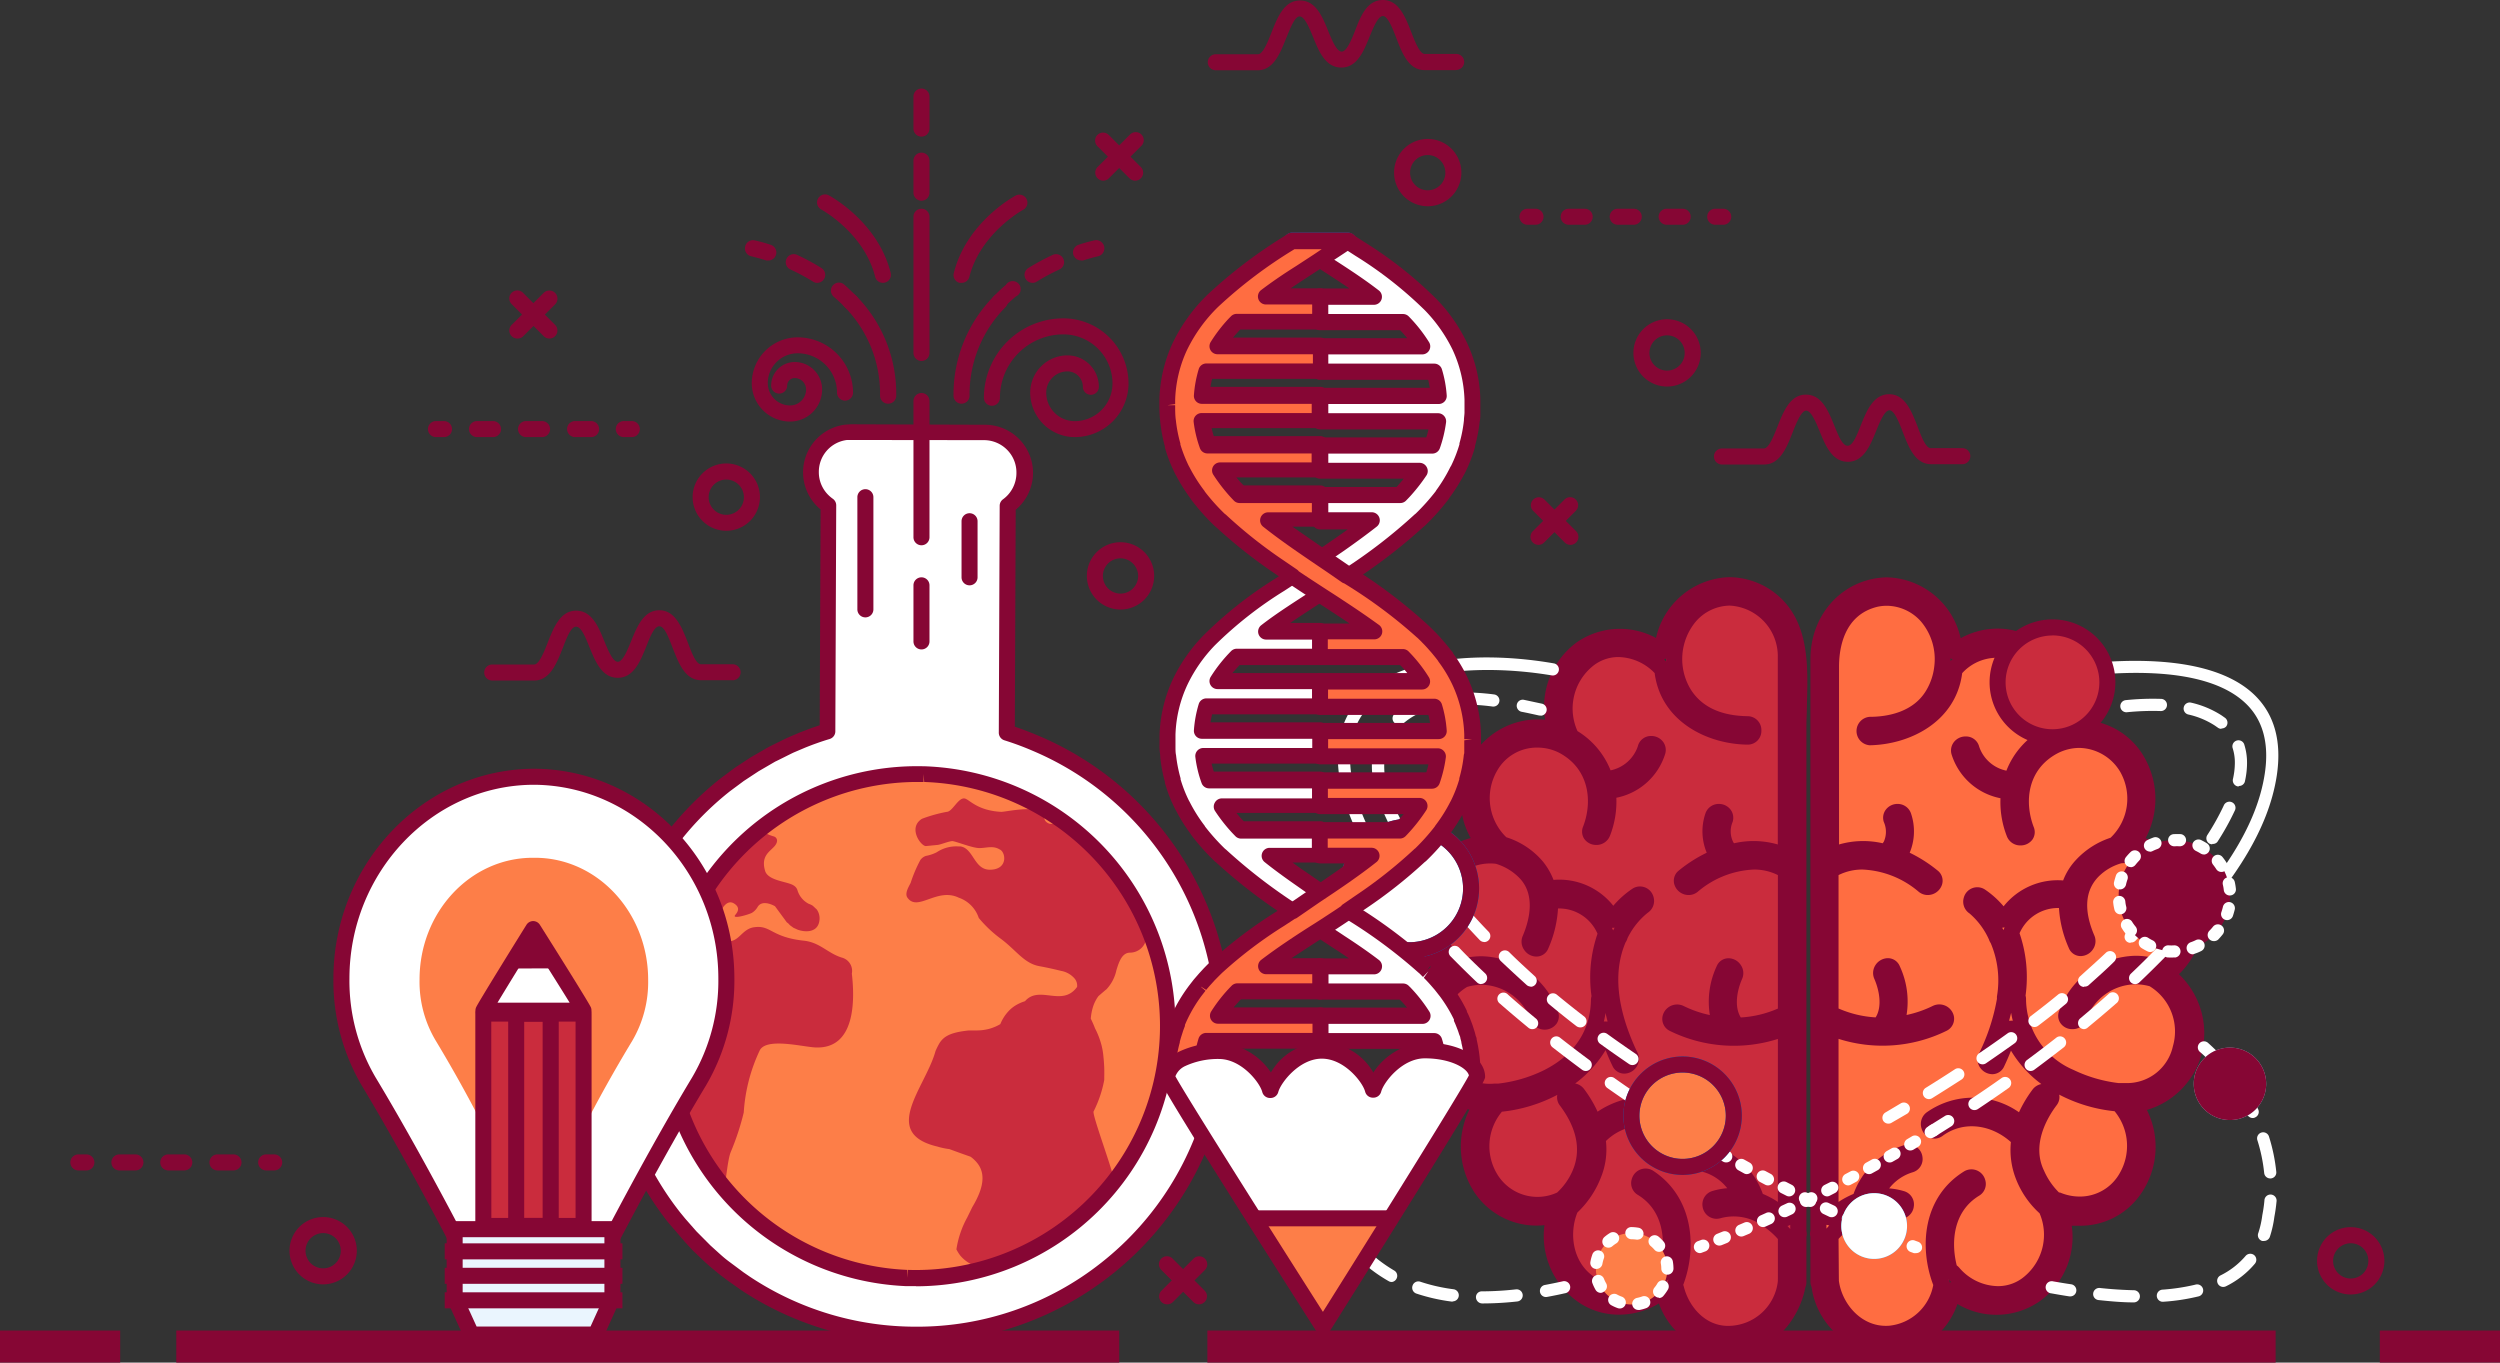 <svg xmlns="http://www.w3.org/2000/svg" xmlns:xlink="http://www.w3.org/1999/xlink" viewBox="0 0 312 170.05"><rect x="0" y="0" width="312" height="170.05" fill="#333333" stroke="none"/><defs><style>.b500d1c1-264c-447f-8bd2-c4e98915e385,.fba53f0e-3a30-4865-a0f6-8b91fc283e82{fill:#fff;}.ab7cf7be-6048-4730-8984-6fb7e7efd872,.f0cdb2c3-b746-4cce-a965-ff019649764c{fill:#860634;}.a1e735d7-2b5c-4921-aebc-c42e2206fd26,.e3a0d89d-faf6-4239-a3e5-887ec4ae3565{fill:#ca2c3d;}.ada89721-d154-4fc9-a327-bb037b77703c,.b8fdc307-4a43-4216-a44b-b9bd234de45f{fill:#fd7e48;}.bb4f0bcd-0ff2-4c47-93b6-c8cd23ab05de,.f8088425-e3c1-499c-aea8-a326383d1f40{fill:#ff6d41;}.e1fc3091-f35e-4301-88f6-7c19368d7200{fill:#aebddc;}.f957e3ba-eb32-4fb1-b0a3-b13f42065339{fill:#92d0ef;}.bf3a5de6-4b04-40e7-a4d1-b89f296f4595{fill:#0072cd;}.f9fd1153-ad9f-4aaa-843f-3aaecc46d969{fill:url(#ff0c8b27-b631-437a-ad2b-c7b503d897f4);}.b41f5b52-29c2-4221-8528-3b45036fddca{fill:#ff916e;}.a1e735d7-2b5c-4921-aebc-c42e2206fd26,.b41f5b52-29c2-4221-8528-3b45036fddca,.b8fdc307-4a43-4216-a44b-b9bd234de45f,.bb4f0bcd-0ff2-4c47-93b6-c8cd23ab05de,.f0cdb2c3-b746-4cce-a965-ff019649764c,.fba53f0e-3a30-4865-a0f6-8b91fc283e82{fill-rule:evenodd;}.af969709-0aa4-447d-b3f8-0072c197b9d1{fill:#eaf5fe;}</style><linearGradient id="ff0c8b27-b631-437a-ad2b-c7b503d897f4" x1="229.76" y1="153.01" x2="237.95" y2="153.01" gradientUnits="userSpaceOnUse"><stop offset="0" stop-color="#47e0ff"/><stop offset="0.2" stop-color="#44d5fd"/><stop offset="0.54" stop-color="#3eb7f9"/><stop offset="1" stop-color="#3387f2"/></linearGradient></defs><title>adn</title><g id="bd44bace-0509-4e94-8111-689ca131329a" data-name="Capa 2"><g id="f78ead26-165d-4826-a7fe-23b275f05dec" data-name="layer 1"><path class="b500d1c1-264c-447f-8bd2-c4e98915e385" d="M114.31,166.55A38.41,38.41,0,0,1,93,160.16l-.85-.59-.87-.63-.88-.67c-.63-.51-1.18-1-1.72-1.45l-.76-.69-.76-.75-1-1.06-1.41-1.61-.65-.79a38.48,38.48,0,0,1,6.38-54l1.78-1.32,1.88-1.23,1.18-.71.61-.33.33-.19c.35-.19,2-1,2.42-1.19l1.41-.6c.66-.27,1.07-.42,1.49-.57.64-.22,1.11-.38,1.58-.52l.08,0,.11-28.16a4.38,4.38,0,0,1-.7-.59A5,5,0,0,1,105.57,54l.25,0h.42l16.6.06a5,5,0,0,1,2.92,9.13l-.11,28.27c1.22.39,2.43.84,3.62,1.35a38.43,38.43,0,0,1,8.81,65.57,38,38,0,0,1-23.77,8.26Z"/><path class="ab7cf7be-6048-4730-8984-6fb7e7efd872" d="M114.31,167.55h0A39.37,39.37,0,0,1,92.49,161l-1.75-1.24-.91-.69c-.66-.53-1.22-1-1.77-1.49L86.5,156.1l-1-1.08-2.12-2.47a39.49,39.49,0,0,1,6.54-55.4l1.8-1.34,1.93-1.27,2.18-1.26c.38-.2,2.12-1.06,2.5-1.23l1.42-.61,1.55-.59,1-.34.11-26.93a5.14,5.14,0,0,1-.42-.38A6,6,0,0,1,105.44,53l.76-.05,16.64.06a6,6,0,0,1,3.92,10.61l-.11,27.07c1,.34,2,.73,3,1.15a39.44,39.44,0,0,1-15.35,75.75ZM106.23,54.91l-.52,0a4,4,0,0,0-3.52,4,4,4,0,0,0,1.18,2.86,4.51,4.51,0,0,0,.57.48,1,1,0,0,1,.42.82l-.11,28.16a1,1,0,0,1-.72,1c-.53.16-1,.31-1.61.53-.4.14-.8.29-1.45.55l-1.39.59c-.32.14-2,1-2.34,1.15l-2.08,1.21-1.84,1.21-1.74,1.29a37.48,37.48,0,0,0-6.19,52.56l.64.78,1.39,1.58,1.74,1.75.74.67c.51.46,1,.92,1.66,1.4l1.72,1.28.83.57a37.38,37.38,0,0,0,20.7,6.22h0a37,37,0,0,0,23.15-8,37.43,37.43,0,0,0-8.58-63.87,35.74,35.74,0,0,0-3.53-1.31,1,1,0,0,1-.7-1l.11-28.28a1,1,0,0,1,.42-.8A4.06,4.06,0,0,0,126.85,59a4,4,0,0,0-1.17-2.87,4.06,4.06,0,0,0-2.85-1.2Z"/><path class="e3a0d89d-faf6-4239-a3e5-887ec4ae3565" d="M82.81,127A31.49,31.49,0,0,1,115.24,96.6h.11a31.46,31.46,0,1,1-2.13,62.88h-.11A31.48,31.48,0,0,1,82.81,127Z"/><path class="ada89721-d154-4fc9-a327-bb037b77703c" d="M119.87,156.73a5,5,0,0,1-.51-.81,12,12,0,0,1,1.36-4c.21-.43.42-.85.62-1.27,1.59-2.64,1.56-4.3.64-5.48a4.39,4.39,0,0,0-.85-.81l-1.3-.46-1.34-.49a9.12,9.12,0,0,1-1.51-.32c-7.16-1.7-1.46-7.4-.23-11.91a8.51,8.51,0,0,1,.5-1c.54-.83,1.33-1.34,3.66-1.58.32,0,.66,0,1,0a6.14,6.14,0,0,0,1.61-.22,5.84,5.84,0,0,0,1.32-.57,5.25,5.25,0,0,1,.93-1.51,4.23,4.23,0,0,1,1-.84,5.37,5.37,0,0,1,1.15-.51c1.79-2.06,4.64.79,6.5-1.78a1.38,1.38,0,0,0-.27-1,2.88,2.88,0,0,0-1.71-1c-1.13-.28-2-.46-2.77-.6-1.9-.37-2.86-2-4.78-3.42a15.59,15.59,0,0,1-2.74-2.59,4,4,0,0,0-2.5-2.53c-2.72-1.31-5.13,1.81-6.4,0-.38-.53.17-1.38.4-1.85a17.06,17.06,0,0,1,1.21-2.85,1.44,1.44,0,0,1,.68-.51,5,5,0,0,0,1.35-.45,4.41,4.41,0,0,1,2.81-.73.78.78,0,0,1,.22,0h0c1.59.31,1.66,2.9,3.61,2.9,2.33,0,2-2.24,1.21-2.54-.83-.5-1.63-.16-2.52-.16s-3.09-.91-3.41-.87c-.52.06-1.23.37-1.74.47l-1.52.15c-.64,0-2.28-2.3-.48-3.41a18.35,18.35,0,0,1,3.08-.86c.71,0,1.44-1.81,2.23-1.67.58.09,1.53,1.51,4.57,1.67.68,0,5.49-1.14,5.39.78,0,.41.51.76.88.72a10.45,10.45,0,0,1,1.94,0,31.19,31.19,0,0,0-17.83-6.33h-.07a31.35,31.35,0,0,0-20.61,6.89,5.21,5.21,0,0,0,1.9,1,.56.56,0,0,1,.43.55c-.09,1.16-2.2,1.34-1.5,3.74.29,1,1.86,1.25,2.87,1.55.47.14,1,.33,1.17.87a2.8,2.8,0,0,0,1.42,1.71,2,2,0,0,1,.51.25l.49.46a1.93,1.93,0,0,1,.31,1.46c-.22,1.36-1.63,1.43-2.69,1.06l-.55-.25-.2-.15a1.58,1.58,0,0,1-.41-.37l-.21-.16-1.47-2s-1.55-.94-2.17.09a2.07,2.07,0,0,1-.69.72c-.27.18-2.63.9-2.09.26.3-.35.66-.91-.17-1.42s-1.52.5-1.9,1.58c-.28.81-1.2-.93-2.2-.28a10.59,10.59,0,0,0-.48,1.29c-.48.77-.9.7-1.75.46-.25.6-.48,1.22-.7,1.84a1.89,1.89,0,0,1,.54.12c2,.75,3.22-1.15,5-.46,2.07.78,2.24-1.33,4-1.58,2.13-.3,2.07,1.23,6.22,1.68,2,.21,3,1.59,4.74,2.11a1.72,1.72,0,0,1,1.24,2c.41,3.53.37,9.46-4.58,9.21-1.59-.08-6.07-1.25-6.91.36a21.15,21.15,0,0,0-2,7.76,32.39,32.39,0,0,1-1.65,5c-.42,1.15-.63,4.26-.83,4.53a31.35,31.35,0,0,0,22.79,11.05h.07a31.52,31.52,0,0,0,9.61-1.17A4.5,4.5,0,0,1,119.87,156.73Z"/><path class="ada89721-d154-4fc9-a327-bb037b77703c" d="M143.66,116.72l-.07,0s-.49.07-.55.36l0,.14a2.05,2.05,0,0,1-2,1.67c-1,0-1.38,1.11-1.71,2.18a5,5,0,0,1-1.24,2.39c-.37.3-.68.58-1,.85a4.58,4.58,0,0,0-.68,1.34,6.57,6.57,0,0,0-.28,1.48c.2.41.38.81.53,1.21a9.72,9.72,0,0,1,.7,1.72,8.27,8.27,0,0,1,.33,1.63c.06.54.1,1.06.12,1.58s0,1,0,1.51a14.72,14.72,0,0,1-1.33,3.93c-.21.42,2.65,8,2.55,8.69a31.34,31.34,0,0,0,4.64-30.73Z"/><path class="ab7cf7be-6048-4730-8984-6fb7e7efd872" d="M114.31,160.51l-1.12,0h-.12a32.46,32.46,0,0,1,2.2-64.88h.11a32.46,32.46,0,0,1-1.07,64.9Zm0-62.92a30.46,30.46,0,0,0-1.12,60.89l.08,1,0-1a30.46,30.46,0,1,0,2.07-60.89l-.08-1,0,1Z"/><path class="ab7cf7be-6048-4730-8984-6fb7e7efd872" d="M134.14,54.55A5.57,5.57,0,0,1,128.57,49a4.66,4.66,0,0,1,4.65-4.65,3.93,3.93,0,0,1,3.92,3.92,1,1,0,0,1-2,0,1.92,1.92,0,0,0-1.92-1.92A2.65,2.65,0,0,0,130.57,49a3.56,3.56,0,0,0,3.57,3.56,4.71,4.71,0,0,0,4.7-4.7,6.14,6.14,0,0,0-6.13-6.13,7.93,7.93,0,0,0-7.92,7.91,1,1,0,1,1-2,0,9.93,9.93,0,0,1,9.92-9.91,8.14,8.14,0,0,1,8.13,8.13A6.71,6.71,0,0,1,134.14,54.55Z"/><path class="ab7cf7be-6048-4730-8984-6fb7e7efd872" d="M98.6,52.61a4.79,4.79,0,0,1-4.78-4.78,5.74,5.74,0,0,1,5.73-5.73A6.92,6.92,0,0,1,106.46,49a1,1,0,1,1-2,0,4.91,4.91,0,0,0-4.91-4.91,3.73,3.73,0,0,0-3.73,3.73,2.79,2.79,0,0,0,2.78,2.78,2,2,0,0,0,2-2,1.43,1.43,0,0,0-1.42-1.42.94.94,0,0,0-.94.94,1,1,0,1,1-2,0,2.94,2.94,0,0,1,2.94-2.94,3.42,3.42,0,0,1,3.42,3.42A4,4,0,0,1,98.6,52.61Z"/><path class="ab7cf7be-6048-4730-8984-6fb7e7efd872" d="M110.83,50.38a1,1,0,0,1-1-1,15.45,15.45,0,0,0-4.4-11.05,1,1,0,0,1,0-1.41,1,1,0,0,1,1.42,0,17.4,17.4,0,0,1,5,12.43A1,1,0,0,1,110.83,50.38Z"/><path class="ab7cf7be-6048-4730-8984-6fb7e7efd872" d="M95.92,32.5a.87.87,0,0,1-.31,0c-1.1-.35-1.81-.5-1.82-.51A1,1,0,0,1,93,30.76,1,1,0,0,1,94.2,30a18.43,18.43,0,0,1,2,.56,1,1,0,0,1-.31,1.95Z"/><path class="ab7cf7be-6048-4730-8984-6fb7e7efd872" d="M102,35.3a.9.9,0,0,1-.52-.15,26.37,26.37,0,0,0-2.84-1.52,1,1,0,0,1-.49-1.32,1,1,0,0,1,1.33-.5,27.66,27.66,0,0,1,3.05,1.65A1,1,0,0,1,102,35.3Z"/><path class="ab7cf7be-6048-4730-8984-6fb7e7efd872" d="M106.16,38.64a1,1,0,0,1-.73-.31c-.42-.44-.88-.87-1.38-1.3a1,1,0,0,1,1.3-1.52c.54.47,1.06,1,1.53,1.44a1,1,0,0,1-.72,1.69Z"/><path class="ab7cf7be-6048-4730-8984-6fb7e7efd872" d="M120,50.38a1,1,0,0,1-1-1A17.39,17.39,0,0,1,124,37a1,1,0,1,1,1.44,1.38A15.46,15.46,0,0,0,121,49.38,1,1,0,0,1,120,50.38Z"/><path class="ab7cf7be-6048-4730-8984-6fb7e7efd872" d="M134.91,32.5a1,1,0,0,1-.31-1.95,19.93,19.93,0,0,1,2-.56,1,1,0,1,1,.41,2s-.72.16-1.82.51A.84.84,0,0,1,134.91,32.5Z"/><path class="ab7cf7be-6048-4730-8984-6fb7e7efd872" d="M128.85,35.3a1,1,0,0,1-.53-1.84,28.75,28.75,0,0,1,3.06-1.65,1,1,0,0,1,1.33.5,1,1,0,0,1-.5,1.32,26.21,26.21,0,0,0-2.83,1.52A1,1,0,0,1,128.85,35.3Z"/><path class="ab7cf7be-6048-4730-8984-6fb7e7efd872" d="M124.68,38.64a1,1,0,0,1-.7-.28A1,1,0,0,1,124,37c.47-.49,1-1,1.53-1.44A1,1,0,1,1,126.78,37c-.49.42-1,.86-1.38,1.3A1,1,0,0,1,124.68,38.64Z"/><path class="ab7cf7be-6048-4730-8984-6fb7e7efd872" d="M115,68.05a1,1,0,0,1-1-1v-17a1,1,0,0,1,2,0v17A1,1,0,0,1,115,68.05Z"/><path class="ab7cf7be-6048-4730-8984-6fb7e7efd872" d="M115,45.05a1,1,0,0,1-1-1v-17a1,1,0,0,1,2,0v17A1,1,0,0,1,115,45.05Z"/><path class="ab7cf7be-6048-4730-8984-6fb7e7efd872" d="M115,25.05a1,1,0,0,1-1-1v-4a1,1,0,0,1,2,0v4A1,1,0,0,1,115,25.05Zm0-8a1,1,0,0,1-1-1v-4a1,1,0,1,1,2,0v4A1,1,0,0,1,115,17.05Z"/><path class="ab7cf7be-6048-4730-8984-6fb7e7efd872" d="M115,81.05a1,1,0,0,1-1-1v-7a1,1,0,0,1,2,0v7A1,1,0,0,1,115,81.05Z"/><path class="ab7cf7be-6048-4730-8984-6fb7e7efd872" d="M121,73.05a1,1,0,0,1-1-1v-7a1,1,0,0,1,2,0v7A1,1,0,0,1,121,73.05Z"/><path class="ab7cf7be-6048-4730-8984-6fb7e7efd872" d="M108,77.05a1,1,0,0,1-1-1v-14a1,1,0,0,1,2,0v14A1,1,0,0,1,108,77.05Z"/><path class="ab7cf7be-6048-4730-8984-6fb7e7efd872" d="M120,35.3l-.24,0a1,1,0,0,1-.73-1.21c1.59-6.35,7.47-9.54,7.72-9.68a1,1,0,0,1,.94,1.77s-5.35,2.92-6.72,8.4A1,1,0,0,1,120,35.3Z"/><path class="ab7cf7be-6048-4730-8984-6fb7e7efd872" d="M110.22,35.3a1,1,0,0,1-1-.75c-1.37-5.48-6.67-8.37-6.72-8.4a1,1,0,0,1,.94-1.77c.25.14,6.13,3.33,7.72,9.68a1,1,0,0,1-.73,1.21Z"/><rect class="ab7cf7be-6048-4730-8984-6fb7e7efd872" x="22" y="166.05" width="117.68" height="4"/><rect class="ab7cf7be-6048-4730-8984-6fb7e7efd872" y="166.05" width="15" height="4"/><rect class="ab7cf7be-6048-4730-8984-6fb7e7efd872" x="297" y="166.05" width="15" height="4"/><rect class="ab7cf7be-6048-4730-8984-6fb7e7efd872" x="150.68" y="166.05" width="133.32" height="4"/><path class="ab7cf7be-6048-4730-8984-6fb7e7efd872" d="M34.22,146.07h-1a1,1,0,0,1,0-2h1a1,1,0,0,1,0,2Z"/><path class="ab7cf7be-6048-4730-8984-6fb7e7efd872" d="M29.14,146.07h-2a1,1,0,1,1,0-2h2a1,1,0,0,1,0,2Zm-6.12,0H21a1,1,0,1,1,0-2h2a1,1,0,1,1,0,2Zm-6.12,0h-2a1,1,0,0,1,0-2h2a1,1,0,1,1,0,2Z"/><path class="ab7cf7be-6048-4730-8984-6fb7e7efd872" d="M10.78,146.07h-1a1,1,0,0,1,0-2h1a1,1,0,1,1,0,2Z"/><path class="ab7cf7be-6048-4730-8984-6fb7e7efd872" d="M78.85,54.55h-1a1,1,0,0,1,0-2h1a1,1,0,0,1,0,2Z"/><path class="ab7cf7be-6048-4730-8984-6fb7e7efd872" d="M73.77,54.55h-2a1,1,0,0,1,0-2h2a1,1,0,0,1,0,2Zm-6.12,0h-2a1,1,0,0,1,0-2h2a1,1,0,0,1,0,2Zm-6.12,0h-2a1,1,0,1,1,0-2h2a1,1,0,0,1,0,2Z"/><path class="ab7cf7be-6048-4730-8984-6fb7e7efd872" d="M55.41,54.55h-1a1,1,0,0,1,0-2h1a1,1,0,0,1,0,2Z"/><path class="ab7cf7be-6048-4730-8984-6fb7e7efd872" d="M215.06,28.05h-1a1,1,0,0,1,0-2h1a1,1,0,0,1,0,2Z"/><path class="ab7cf7be-6048-4730-8984-6fb7e7efd872" d="M210,28.05h-2a1,1,0,0,1,0-2h2a1,1,0,0,1,0,2Zm-6.11,0h-2a1,1,0,0,1,0-2h2a1,1,0,0,1,0,2Zm-6.12,0h-2a1,1,0,0,1,0-2h2a1,1,0,0,1,0,2Z"/><path class="ab7cf7be-6048-4730-8984-6fb7e7efd872" d="M191.63,28.05h-1a1,1,0,0,1,0-2h1a1,1,0,0,1,0,2Z"/><path class="ab7cf7be-6048-4730-8984-6fb7e7efd872" d="M293.37,161.55a4.2,4.2,0,1,1,4.2-4.19A4.2,4.2,0,0,1,293.37,161.55Zm0-6.39a2.2,2.2,0,1,0,2.2,2.2A2.19,2.19,0,0,0,293.37,155.16Z"/><path class="ab7cf7be-6048-4730-8984-6fb7e7efd872" d="M139.84,76.07a4.2,4.2,0,1,1,4.2-4.19A4.2,4.2,0,0,1,139.84,76.07Zm0-6.39a2.2,2.2,0,1,0,2.2,2.2A2.21,2.21,0,0,0,139.84,69.68Z"/><path class="ab7cf7be-6048-4730-8984-6fb7e7efd872" d="M178.19,25.74a4.2,4.2,0,1,1,4.19-4.2A4.2,4.2,0,0,1,178.19,25.74Zm0-6.39a2.2,2.2,0,1,0,2.19,2.19A2.2,2.2,0,0,0,178.19,19.35Z"/><path class="ab7cf7be-6048-4730-8984-6fb7e7efd872" d="M208.05,48.24a4.2,4.2,0,1,1,4.2-4.19A4.2,4.2,0,0,1,208.05,48.24Zm0-6.39a2.2,2.2,0,1,0,2.2,2.2A2.2,2.2,0,0,0,208.05,41.85Z"/><path class="ab7cf7be-6048-4730-8984-6fb7e7efd872" d="M90.65,66.24a4.2,4.2,0,1,1,4.19-4.19A4.2,4.2,0,0,1,90.65,66.24Zm0-6.39a2.2,2.2,0,1,0,2.19,2.2A2.21,2.21,0,0,0,90.65,59.85Z"/><path class="ab7cf7be-6048-4730-8984-6fb7e7efd872" d="M40.34,160.29a4.2,4.2,0,1,1,4.19-4.2A4.21,4.21,0,0,1,40.34,160.29Zm0-6.4a2.2,2.2,0,1,0,2.19,2.2A2.2,2.2,0,0,0,40.34,153.89Z"/><path class="ab7cf7be-6048-4730-8984-6fb7e7efd872" d="M244.9,57.93H241c-2,0-2.8-2.13-3.53-4-.44-1.15-1.05-2.73-1.66-2.73s-1.2,1.43-1.67,2.59c-.73,1.8-1.56,3.84-3.52,3.84s-2.8-2-3.53-3.81c-.47-1.14-1.06-2.57-1.68-2.57s-1.24,1.57-1.69,2.72c-.73,1.86-1.57,4-3.55,4H214.9a1,1,0,1,1,0-2h5.23c.62,0,1.24-1.57,1.69-2.72.74-1.86,1.57-4,3.55-4s2.79,2,3.53,3.81c.47,1.14,1,2.57,1.68,2.57s1.2-1.44,1.66-2.59c.73-1.8,1.56-3.84,3.53-3.84s2.8,2.13,3.53,4c.44,1.15,1,2.73,1.66,2.73h3.94a1,1,0,0,1,0,2Z"/><path class="ab7cf7be-6048-4730-8984-6fb7e7efd872" d="M91.43,84.89H87.49c-2,0-2.8-2.14-3.53-4-.45-1.15-1-2.73-1.67-2.73s-1.2,1.43-1.66,2.59c-.73,1.8-1.56,3.84-3.53,3.84s-2.79-2-3.53-3.81c-.47-1.15-1-2.57-1.68-2.57s-1.23,1.57-1.68,2.72c-.74,1.86-1.57,4-3.55,4H61.43a1,1,0,1,1,0-2h5.23c.62,0,1.24-1.57,1.69-2.72.73-1.86,1.57-4,3.54-4s2.8,2,3.53,3.81c.47,1.14,1.06,2.57,1.68,2.57s1.2-1.44,1.67-2.59c.73-1.8,1.56-3.84,3.52-3.84s2.81,2.13,3.54,4c.44,1.16,1,2.74,1.66,2.74h3.94a1,1,0,0,1,0,2Z"/><path class="ab7cf7be-6048-4730-8984-6fb7e7efd872" d="M181.73,8.75h-3.94c-2,0-2.81-2.13-3.53-4C173.81,3.58,173.2,2,172.59,2s-1.2,1.44-1.67,2.59c-.73,1.8-1.55,3.84-3.52,3.84s-2.8-2-3.53-3.81c-.47-1.14-1.05-2.57-1.68-2.57S161,3.62,160.51,4.77c-.74,1.86-1.57,4-3.55,4h-5.23a1,1,0,0,1,0-2H157c.62,0,1.23-1.57,1.68-2.71.74-1.87,1.57-4,3.55-4s2.8,2,3.53,3.81c.47,1.14,1.05,2.57,1.68,2.57s1.2-1.44,1.67-2.59C169.8,2,170.62,0,172.59,0s2.81,2.13,3.53,4c.45,1.15,1.06,2.73,1.67,2.73h3.94a1,1,0,0,1,0,2Z"/><path class="ab7cf7be-6048-4730-8984-6fb7e7efd872" d="M149.64,162.78a1,1,0,0,1-.71-.29l-4-4a1,1,0,0,1,0-1.42,1,1,0,0,1,1.41,0l4,4a1,1,0,0,1,0,1.41A1,1,0,0,1,149.64,162.78Z"/><path class="ab7cf7be-6048-4730-8984-6fb7e7efd872" d="M145.66,162.78a1,1,0,0,1-.71-.29,1,1,0,0,1,0-1.41l4-4a1,1,0,0,1,1.42,1.42l-4,4A1,1,0,0,1,145.66,162.78Z"/><path class="ab7cf7be-6048-4730-8984-6fb7e7efd872" d="M141.67,22.55a1,1,0,0,1-.71-.3l-4-4a1,1,0,0,1,0-1.41,1,1,0,0,1,1.41,0l4,4a1,1,0,0,1-.7,1.71Z"/><path class="ab7cf7be-6048-4730-8984-6fb7e7efd872" d="M137.68,22.55a1,1,0,0,1-.7-.3,1,1,0,0,1,0-1.41l4-4a1,1,0,1,1,1.41,1.41l-4,4A1,1,0,0,1,137.68,22.55Z"/><path class="ab7cf7be-6048-4730-8984-6fb7e7efd872" d="M68.55,42.25a1,1,0,0,1-.7-.3l-4-4a1,1,0,0,1,0-1.41,1,1,0,0,1,1.42,0l4,4a1,1,0,0,1-.71,1.71Z"/><path class="ab7cf7be-6048-4730-8984-6fb7e7efd872" d="M64.57,42.25a1,1,0,0,1-.71-1.71l4-4A1,1,0,1,1,69.26,38l-4,4A1,1,0,0,1,64.57,42.25Z"/><path class="ab7cf7be-6048-4730-8984-6fb7e7efd872" d="M196,68a1,1,0,0,1-.71-.29l-4-4a1,1,0,0,1,1.41-1.41l4,4A1,1,0,0,1,196,68Z"/><path class="ab7cf7be-6048-4730-8984-6fb7e7efd872" d="M192,68a1,1,0,0,1-.7-1.71l4-4a1,1,0,0,1,1.41,1.41l-4,4A1,1,0,0,1,192,68Z"/><path class="f8088425-e3c1-499c-aea8-a326383d1f40" d="M235.43,73.94a8,8,0,0,1,7.78,8.13,9.11,9.11,0,0,1-.08,1.18,7.64,7.64,0,0,1,6-3,8,8,0,0,1,7.78,8.13,8.43,8.43,0,0,1-1,4.07,7.53,7.53,0,0,1,3.64-1,8,8,0,0,1,7.79,8.13,8.26,8.26,0,0,1-3,6.38,7.24,7.24,0,0,1,1.24-.11,8,8,0,0,1,7.78,8.13,8.16,8.16,0,0,1-4.36,7.3,8.18,8.18,0,0,1,4.36,7.31,8,8,0,0,1-7.78,8.12,7.2,7.2,0,0,1-.81,0,8.3,8.3,0,0,1,2.53,6,8,8,0,0,1-7.79,8.13,7.43,7.43,0,0,1-3.47-.86,8.33,8.33,0,0,1,.87,3.74,8,8,0,0,1-7.78,8.13,7.61,7.61,0,0,1-5.94-2.89,7.76,7.76,0,0,1-15.51.59l0,0V82.07A8,8,0,0,1,235.43,73.94Z"/><path class="ab7cf7be-6048-4730-8984-6fb7e7efd872" d="M235.64,169a9.75,9.75,0,0,1-9.56-8.38,1.77,1.77,0,0,1-.14-.69v-5.58a1.54,1.54,0,0,1,0-.74V82.27c0-5.68,4.09-10.07,9.51-10.22a9.69,9.69,0,0,1,9.24,7.6,9.54,9.54,0,0,1,4.6-1.2,8.87,8.87,0,0,1,5.49,1.89,10.12,10.12,0,0,1,3.75,9.51c.34,0,.67,0,1,0a9.2,9.2,0,0,1,7.84,4.26,10.47,10.47,0,0,1,.4,10.51,9.47,9.47,0,0,1,6.74,6.19,10.33,10.33,0,0,1-2.58,10.77,10.18,10.18,0,0,1,2.57,10.8,10,10,0,0,1-6.57,6.14,10.28,10.28,0,0,1-.81,10.56,9.13,9.13,0,0,1-7.57,3.89h0c-.33,0-.67,0-1,0a9.85,9.85,0,0,1-4,9.43,9.47,9.47,0,0,1-10.26.34,9.46,9.46,0,0,1-8.4,6.38Zm-6.15-9.4a1.7,1.7,0,0,1,0,.22c.37,2.9,2.86,5.89,6.28,5.63a6.22,6.22,0,0,0,5.5-5.08c-1.78-4.68-1.33-11,3.88-14.2a1.78,1.78,0,0,1,2.6,1.07,1.71,1.71,0,0,1-.78,2c-3.16,1.94-3.52,5.68-2.77,8.68a1.93,1.93,0,0,1,.3.27,6.47,6.47,0,0,0,4.83,2.32,5.07,5.07,0,0,0,3.36-1.24,6.78,6.78,0,0,0,1.85-7.85,11.32,11.32,0,0,1-3-4.42,9.9,9.9,0,0,1-.58-4.47c-2.56-2.28-6-2.64-8.53-.77a1.7,1.7,0,0,1-1,.34,1.73,1.73,0,0,1-1.61-1.24,1.8,1.8,0,0,1,.65-2.05,10,10,0,0,1,11.5,0,15.44,15.44,0,0,1,1.69-2.83,1.79,1.79,0,0,1,1.1-.69,14.41,14.41,0,0,1-3.79-4.17c-.26.66-.54,1.31-.84,1.94a1.63,1.63,0,0,1-1.49,1,1.89,1.89,0,0,1-1.56-.88,1.75,1.75,0,0,1-.09-1.73,25.17,25.17,0,0,0,2.23-6.8,2.72,2.72,0,0,1,0-.3,11.88,11.88,0,0,0-.78-6.65v0a1.88,1.88,0,0,1-.22-.45A9.27,9.27,0,0,0,245.8,114a1.76,1.76,0,0,1-.71-2,1.74,1.74,0,0,1,2.61-1,11.3,11.3,0,0,1,2.35,2.11,8.62,8.62,0,0,1,7.43-3.23,7.81,7.81,0,0,1,1.59-2.55,10.28,10.28,0,0,1,4.33-2.78,6.75,6.75,0,0,0,1.17-8.28,6.06,6.06,0,0,0-5.08-2.93,6,6,0,0,0-2.76.7c-3.7,2-4.13,6-2.92,9.18a1.64,1.64,0,0,1-.15,1.54,1.82,1.82,0,0,1-1.5.75,1.79,1.79,0,0,1-1.71-1.16,11.69,11.69,0,0,1-.79-4.73,8,8,0,0,1-6.11-5.49,1.72,1.72,0,0,1,.29-1.51,1.84,1.84,0,0,1,1.47-.71A1.69,1.69,0,0,1,247,93.18a4.55,4.55,0,0,0,3.4,3,10.09,10.09,0,0,1,4.12-4.93c1.17-2.72.71-6.46-2.13-8.24a5.88,5.88,0,0,0-7.51,1c-.78,6.06-6.49,8.91-11.54,9a1.78,1.78,0,0,1,0-3.55c2.35,0,5.49-.64,7.06-3.31a7.47,7.47,0,0,0,1-3,7.27,7.27,0,0,0-1.63-5.55,5.77,5.77,0,0,0-4.3-2,5.45,5.45,0,0,0-1.14.12c-4.19,1-4.82,5.15-4.82,7.5v22.17a10.86,10.86,0,0,1,5.45-.15l.14-.2a3,3,0,0,0,0-2.46,1.67,1.67,0,0,1,.24-1.52,1.82,1.82,0,0,1,1.48-.73,1.75,1.75,0,0,1,1.69,1.24,6.92,6.92,0,0,1-.18,4.85,17.69,17.69,0,0,1,3.48,2.22,1.61,1.61,0,0,1,.53,1.83,1.88,1.88,0,0,1-1.75,1.23,1.77,1.77,0,0,1-1.14-.41,11.55,11.55,0,0,0-7-2.77,6.6,6.6,0,0,0-3,.69v16.65a13.44,13.44,0,0,0,4.63,1.11c.84-1.34.46-3.37-.16-4.8a1.81,1.81,0,0,1,.14-1.73,1.88,1.88,0,0,1,1.54-.86,1.6,1.6,0,0,1,1.49,1,10.45,10.45,0,0,1,.85,6.09,13.94,13.94,0,0,0,3.31-1.15,1.86,1.86,0,0,1,2.58,1.24,1.67,1.67,0,0,1-.91,1.89,18.1,18.1,0,0,1-13.47,1V150a11.14,11.14,0,0,1,1.87-1,9.92,9.92,0,0,1,6.39-6.11,1.76,1.76,0,0,1,2.21,1.48,1.72,1.72,0,0,1-1.25,1.94,5.86,5.86,0,0,0-2.9,2,8.81,8.81,0,0,1,1.83.34,1.72,1.72,0,0,1,1.24,1.94,1.75,1.75,0,0,1-2.21,1.47,6.13,6.13,0,0,0-5.42,1,10.69,10.69,0,0,0-1.58,1.36l-.18.2Zm13.68,0c0,.09.06.18.1.27l.06.19.12-.05.08,0C243.41,159.92,243.28,159.79,243.17,159.66Zm-15.23-6.8v.53l.28-.32.07-.07a.66.66,0,0,1-.2-.06A.71.71,0,0,1,227.94,152.86Zm29.09-4a6.29,6.29,0,0,0,2.49.53,5.69,5.69,0,0,0,5-2.88,6.8,6.8,0,0,0-.62-7.77,19,19,0,0,1-6.91-2.07,1.65,1.65,0,0,1-.32,1.32c-1.26,1.67-3.13,5-1.57,8.18A8.78,8.78,0,0,0,257,148.86Zm7.66-13.63h.15l.59,0a5.86,5.86,0,0,0,5.75-4.61,6.6,6.6,0,0,0-2.91-7.48,6.79,6.79,0,0,0-1.77-.24,6.62,6.62,0,0,0-6.15,4.45,1.8,1.8,0,0,1-1.71,1.15,1.78,1.78,0,0,1-1.5-.76,1.62,1.62,0,0,1-.15-1.54,10.36,10.36,0,0,1,9.51-6.86,10,10,0,0,1,2.17.24,6.6,6.6,0,0,0,2.59-7.42,6.15,6.15,0,0,0-6.53-4.36,6.54,6.54,0,0,0-2.8,1.63c-1.72,1.73-1.91,4.21-.56,7.37a1.79,1.79,0,0,1-.16,1.72,1.87,1.87,0,0,1-1.53.86,1.59,1.59,0,0,1-1.49-1,14.38,14.38,0,0,1-1.23-5,5.24,5.24,0,0,0-4.92,3.15,16.89,16.89,0,0,1,.75,7.78,1.61,1.61,0,0,1,.06.44,9.66,9.66,0,0,0,5.91,8.83,17.79,17.79,0,0,0,5.66,1.65h.27Zm-13.77-7.78a.86.86,0,0,1,.28,0,9.29,9.29,0,0,1-.21-1c-.08.34-.17.68-.26,1Zm-1.08-11.67.19.35c.05-.11.09-.22.14-.32h-.09A.93.93,0,0,1,249.84,115.78Zm-6.41-33.59c0,.12,0,.25,0,.37l.27-.26-.14,0Z"/><path class="e3a0d89d-faf6-4239-a3e5-887ec4ae3565" d="M215.71,73.94a8,8,0,0,0-7.79,8.13,7.62,7.62,0,0,0,.09,1.18,7.65,7.65,0,0,0-6-3,8,8,0,0,0-7.79,8.13,8.33,8.33,0,0,0,1.05,4.07,7.54,7.54,0,0,0-3.65-1,8,8,0,0,0-7.78,8.13,8.26,8.26,0,0,0,3,6.38,7.33,7.33,0,0,0-1.24-.11,8,8,0,0,0-7.79,8.13,8.17,8.17,0,0,0,4.37,7.3,8.19,8.19,0,0,0-4.37,7.31,8,8,0,0,0,7.79,8.12,7.32,7.32,0,0,0,.81,0,8.3,8.3,0,0,0-2.53,6,8,8,0,0,0,7.78,8.13,7.47,7.47,0,0,0,3.48-.86,8.34,8.34,0,0,0-.88,3.74,8,8,0,0,0,7.79,8.13,7.62,7.62,0,0,0,5.94-2.89,7.76,7.76,0,0,0,15.51.59l.05,0V82.07A8,8,0,0,0,215.71,73.94Z"/><path class="ab7cf7be-6048-4730-8984-6fb7e7efd872" d="M216.1,169.05h0l-.72,0a9.66,9.66,0,0,1-8.35-6.38,9.59,9.59,0,0,1-5,1.4,8.87,8.87,0,0,1-5.49-1.89,10.06,10.06,0,0,1-3.79-9.28,9.31,9.31,0,0,1-8.82-4.21,10.46,10.46,0,0,1-.55-10.2,9.6,9.6,0,0,1-6.73-6.61,10.34,10.34,0,0,1,2.73-10.33,10.17,10.17,0,0,1-2.57-10.81,9.77,9.77,0,0,1,6.73-6.15A10.13,10.13,0,0,1,184,94a9.59,9.59,0,0,1,8.83-4.18,10,10,0,0,1,3.94-9.65,9.46,9.46,0,0,1,9.9-.55,9.68,9.68,0,0,1,9.18-7.59A9.44,9.44,0,0,1,221.5,74c4.34,3.38,4.15,9,4,14,0,.91-.06,1.78-.06,2.62v63a1.54,1.54,0,0,1,0,.74V160a1.86,1.86,0,0,1-.14.7C224.52,164.75,221.08,169.05,216.1,169.05Zm-6-8.65c.56,2.5,2.55,5,5.44,5.07h.18a6.25,6.25,0,0,0,6.16-5.62,1.43,1.43,0,0,1,0-.22v-5l-.17-.19a9.58,9.58,0,0,0-1.57-1.35,6.21,6.21,0,0,0-5.44-1.05,1.76,1.76,0,0,1-2.22-1.47,1.74,1.74,0,0,1,1.25-1.94,8.81,8.81,0,0,1,1.83-.34,5.86,5.86,0,0,0-2.9-2,1.73,1.73,0,0,1-1.26-1.94,1.77,1.77,0,0,1,2.22-1.48A9.88,9.88,0,0,1,220,149a10.85,10.85,0,0,1,1.88,1V129.66a18.13,18.13,0,0,1-13.48-1,1.66,1.66,0,0,1-.9-1.89,1.86,1.86,0,0,1,2.58-1.24,13.94,13.94,0,0,0,3.31,1.15,10.45,10.45,0,0,1,.85-6.09,1.59,1.59,0,0,1,1.48-1,1.86,1.86,0,0,1,1.54.86,1.78,1.78,0,0,1,.15,1.73c-.63,1.43-1,3.46-.16,4.8a13.49,13.49,0,0,0,4.63-1.11V109.21a6.6,6.6,0,0,0-3-.69,11.53,11.53,0,0,0-7,2.77,1.77,1.77,0,0,1-1.14.41,1.86,1.86,0,0,1-1.75-1.23,1.61,1.61,0,0,1,.53-1.83,17.4,17.4,0,0,1,3.48-2.22,6.92,6.92,0,0,1-.18-4.85,1.75,1.75,0,0,1,1.69-1.24,1.83,1.83,0,0,1,1.48.73,1.7,1.7,0,0,1,.24,1.52,3,3,0,0,0,.09,2.54l.09.12a10.9,10.9,0,0,1,5.46.15V82a6.32,6.32,0,0,0-6-6.42,5.7,5.7,0,0,0-4.24,2,7.3,7.3,0,0,0-.62,8.47c1.36,2.16,3.74,3.28,7.08,3.33a1.73,1.73,0,0,1,1.73,1.8,1.7,1.7,0,0,1-1.73,1.75C213,92.87,207.28,90,206.5,84A6.45,6.45,0,0,0,202,82a5.07,5.07,0,0,0-3.35,1.24,6.83,6.83,0,0,0-1.78,8A10.11,10.11,0,0,1,201,96.14a4.55,4.55,0,0,0,3.4-3,1.69,1.69,0,0,1,1.67-1.29,1.84,1.84,0,0,1,1.47.71,1.71,1.71,0,0,1,.28,1.51,8,8,0,0,1-6.1,5.49,11.69,11.69,0,0,1-.79,4.73,1.8,1.8,0,0,1-1.71,1.16,1.82,1.82,0,0,1-1.5-.75,1.64,1.64,0,0,1-.15-1.54c1.21-3.13.78-7.18-2.94-9.19a6,6,0,0,0-2.78-.67,5.68,5.68,0,0,0-5,2.87,6.8,6.8,0,0,0,1.14,8.32,9.83,9.83,0,0,1,4.54,3,8.48,8.48,0,0,1,1.35,2.32,8.6,8.6,0,0,1,7.46,3.23,11.61,11.61,0,0,1,2.36-2.11,1.7,1.7,0,0,1,1-.3,1.75,1.75,0,0,1,1.65,1.28,1.77,1.77,0,0,1-.71,2,9.26,9.26,0,0,0-2.53,3.18,1.64,1.64,0,0,1-.24.52h0c-1.59,3.73-1.09,8.36,1.49,13.77a1.75,1.75,0,0,1-.1,1.73,1.86,1.86,0,0,1-1.55.88,1.62,1.62,0,0,1-1.49-1c-.31-.63-.59-1.28-.84-1.94a14.45,14.45,0,0,1-3.8,4.17,1.78,1.78,0,0,1,1.11.69,15.33,15.33,0,0,1,1.69,2.83,10.78,10.78,0,0,1,5.94-1.86,9.35,9.35,0,0,1,5.56,1.83,1.8,1.8,0,0,1,.65,2.05,1.73,1.73,0,0,1-1.61,1.24,1.7,1.7,0,0,1-1-.34,6.69,6.69,0,0,0-8.5.74,9.27,9.27,0,0,1-.62,4.53,12,12,0,0,1-2.94,4.39c-1.09,2.66-.57,6.36,2.2,8.1a5.94,5.94,0,0,0,7.84-1.32,1.9,1.9,0,0,1,.29-.28c.75-3,.4-6.74-2.76-8.68a1.7,1.7,0,0,1-.78-2,1.78,1.78,0,0,1,2.6-1.07C211.37,149.38,211.83,155.72,210.05,160.4Zm-2.22-.35.08,0,.12.05a.7.7,0,0,1,.06-.19l.1-.27ZM223.07,153l.06.06.29.32v-.52l-.15.08A.66.66,0,0,1,223.07,153Zm-35.63-14.26a6.72,6.72,0,0,0-.46,8,5.86,5.86,0,0,0,7.35,2.09,8.06,8.06,0,0,0,1.9-2.66c1.13-2.56.61-5.32-1.56-8.21a1.65,1.65,0,0,1-.32-1.32A19.14,19.14,0,0,1,187.44,138.74Zm-4.35-15.57a6.62,6.62,0,0,0-2.92,7.48,5.88,5.88,0,0,0,6.35,4.58H187a17.38,17.38,0,0,0,5.63-1.64c2.67-1.32,5.85-3.92,5.92-8.84a2.13,2.13,0,0,1,.07-.44,16.76,16.76,0,0,1,.75-7.78,5.21,5.21,0,0,0-4.93-3.15,14.35,14.35,0,0,1-1.22,5,1.59,1.59,0,0,1-1.49,1,1.85,1.85,0,0,1-1.53-.86,1.77,1.77,0,0,1-.16-1.72c.79-1.86,1.76-5.31-.68-7.48a6.79,6.79,0,0,0-2.68-1.52,6.07,6.07,0,0,0-6.52,4.31,6.75,6.75,0,0,0,2.57,7.47,10.18,10.18,0,0,1,2.18-.24,10.37,10.37,0,0,1,9.51,6.86,1.64,1.64,0,0,1-.15,1.54,1.85,1.85,0,0,1-3.21-.39,6.63,6.63,0,0,0-6.15-4.45A6.74,6.74,0,0,0,183.09,123.17Zm17.28,3.25a9.63,9.63,0,0,1-.21,1.07,1,1,0,0,1,.29,0l.18,0C200.53,127.12,200.45,126.77,200.37,126.42Zm.82-10.61c0,.1.09.2.13.31l.18-.34a1,1,0,0,1-.24,0Zm6.48-33.52.26.26v-.37l-.12.07Z"/><path class="b500d1c1-264c-447f-8bd2-c4e98915e385" d="M240.93,142.05a.76.76,0,0,1-.39-1.4l.32-.2a.76.76,0,1,1,.79,1.29l-.32.2A.8.8,0,0,1,240.93,142.05Z"/><path class="b500d1c1-264c-447f-8bd2-c4e98915e385" d="M214.56,155.45a.76.76,0,0,1-.28-1.46l.69-.28a.76.76,0,0,1,.57,1.41l-.69.28A1,1,0,0,1,214.56,155.45Zm2.74-1.13a.76.76,0,0,1-.29-1.45l.68-.29a.75.75,0,0,1,1,.39.76.76,0,0,1-.39,1l-.69.29A.8.8,0,0,1,217.3,154.32Zm2.72-1.18a.76.76,0,0,1-.31-1.45l.67-.3a.76.76,0,1,1,.63,1.38l-.68.31A.85.85,0,0,1,220,153.14Zm2.7-1.23a.76.76,0,0,1-.33-1.45l.67-.31a.76.76,0,0,1,.65,1.37l-.67.32A.77.77,0,0,1,222.72,151.91Zm2.67-1.28a.77.77,0,0,1-.69-.43.76.76,0,0,1,.35-1l.66-.33a.76.76,0,0,1,.68,1.37l-.67.32A.67.67,0,0,1,225.39,150.63Zm2.65-1.32a.75.75,0,0,1-.68-.42.76.76,0,0,1,.33-1l.66-.33a.75.75,0,0,1,1,.32.76.76,0,0,1-.33,1l-.66.34A.72.72,0,0,1,228,149.31Zm2.62-1.37a.76.76,0,0,1-.67-.41.75.75,0,0,1,.31-1l.66-.35a.75.75,0,0,1,1,.31.76.76,0,0,1-.31,1l-.65.35A.8.8,0,0,1,230.66,147.94Zm2.61-1.41a.76.76,0,0,1-.37-1.43l.64-.35a.76.76,0,1,1,.74,1.32l-.65.36A.7.7,0,0,1,233.27,146.53Zm2.57-1.45a.76.76,0,0,1-.38-1.42l.65-.37a.76.76,0,0,1,.76,1.31l-.65.37A.76.76,0,0,1,235.84,145.08Zm2.56-1.5a.76.76,0,0,1-.39-1.41l.64-.38a.76.76,0,0,1,.78,1.3l-.64.39A.78.78,0,0,1,238.4,143.58Z"/><path class="b500d1c1-264c-447f-8bd2-c4e98915e385" d="M212.16,156.39a.78.78,0,0,1-.71-.49.76.76,0,0,1,.44-1l.36-.13a.76.76,0,1,1,.53,1.42l-.35.13A.86.86,0,0,1,212.16,156.39Z"/><path class="b500d1c1-264c-447f-8bd2-c4e98915e385" d="M272.34,116.75a.74.74,0,0,1-.51-.2.76.76,0,0,1-.06-1.07c.51-.56,1-1.13,1.48-1.7a.76.76,0,0,1,1.16,1c-.49.58-1,1.16-1.51,1.74A.78.78,0,0,1,272.34,116.75Z"/><path class="b500d1c1-264c-447f-8bd2-c4e98915e385" d="M246.42,138.54a.76.76,0,0,1-.42-1.4c1.28-.84,2.56-1.72,3.8-2.6a.76.76,0,1,1,.88,1.24c-1.26.89-2.55,1.77-3.84,2.63A.8.8,0,0,1,246.42,138.54Zm7-4.88a.74.74,0,0,1-.61-.31.76.76,0,0,1,.16-1.06c1.24-.92,2.48-1.86,3.66-2.79a.75.75,0,0,1,1.06.13.76.76,0,0,1-.12,1.07c-1.2.93-2.44,1.88-3.7,2.81A.78.78,0,0,1,253.37,133.66Zm6.68-5.22a.79.79,0,0,1-.59-.28.76.76,0,0,1,.11-1.07c1.19-1,2.36-2,3.49-3a.76.76,0,1,1,1,1.13c-1.14,1-2.33,2-3.54,3A.74.74,0,0,1,260.05,128.44Zm6.36-5.62a.76.76,0,0,1-.52-1.31c1.14-1.08,2.24-2.17,3.27-3.23a.76.76,0,0,1,1.07,0,.77.77,0,0,1,0,1.08c-1.05,1.07-2.16,2.17-3.32,3.27A.77.77,0,0,1,266.41,122.82Z"/><path class="b500d1c1-264c-447f-8bd2-c4e98915e385" d="M241.25,141.85a.76.76,0,0,1-.4-1.4l1.93-1.21a.76.76,0,0,1,.81,1.28l-1.94,1.22A.71.71,0,0,1,241.25,141.85Z"/><path class="b500d1c1-264c-447f-8bd2-c4e98915e385" d="M273.83,115a.76.76,0,0,1-.58-1.25c4.08-4.81,8.39-10.61,9.39-17.18.57-3.72-.2-6.64-2.28-8.69-5.27-5.21-17.58-4.08-24.45-2.94a.76.76,0,0,1-.25-1.5c7.16-1.18,20-2.32,25.77,3.36,2.44,2.41,3.35,5.77,2.71,10-1.06,6.94-5.51,13-9.73,17.93A.74.74,0,0,1,273.83,115Z"/><path class="b500d1c1-264c-447f-8bd2-c4e98915e385" d="M175.53,132.3a.79.79,0,0,1-.46-.15.76.76,0,0,1-.14-1.07c.49-.63,1-1.22,1.44-1.79a.76.76,0,0,1,1.07-.11.77.77,0,0,1,.1,1.07c-.46.56-.93,1.15-1.41,1.76A.76.76,0,0,1,175.53,132.3Z"/><path class="b500d1c1-264c-447f-8bd2-c4e98915e385" d="M185,162.67a.79.79,0,0,1-.8-.76.72.72,0,0,1,.72-.75h.1a39.1,39.1,0,0,0,4.19-.25.76.76,0,0,1,.17,1.51A39.67,39.67,0,0,1,185,162.67Zm-3.72-.23h-.1a23.28,23.28,0,0,1-4.41-1,.77.77,0,0,1-.48-1,.76.76,0,0,1,1-.47,21.87,21.87,0,0,0,4.13.93.76.76,0,0,1-.1,1.51Zm-7.6-2.45a.69.69,0,0,1-.37-.1,18.72,18.72,0,0,1-2.25-1.5,13.6,13.6,0,0,1-1.39-1.33.76.76,0,0,1,.06-1.07.75.75,0,0,1,1.07.06,12.17,12.17,0,0,0,1.21,1.16,18.21,18.21,0,0,0,2,1.36.76.76,0,0,1,.28,1A.77.77,0,0,1,173.66,160Zm-5.39-5.74a.76.76,0,0,1-.7-.47,11.79,11.79,0,0,1-.84-4.48v-.09a.75.75,0,0,1,.75-.76.76.76,0,0,1,.76.76v.09a10.33,10.33,0,0,0,.73,3.9.76.76,0,0,1-.41,1A.75.75,0,0,1,168.27,154.25Zm-.31-7.9-.18,0a.76.76,0,0,1-.56-.92,25.72,25.72,0,0,1,1.47-4.26.76.76,0,0,1,1-.39.75.75,0,0,1,.39,1,24.93,24.93,0,0,0-1.39,4A.75.75,0,0,1,168,146.35ZM171,139a.86.86,0,0,1-.38-.1.76.76,0,0,1-.28-1c.69-1.22,1.49-2.48,2.37-3.76a.76.76,0,0,1,1.25.86c-.86,1.24-1.63,2.47-2.3,3.65A.76.76,0,0,1,171,139Z"/><path class="b500d1c1-264c-447f-8bd2-c4e98915e385" d="M192.91,161.87a.76.76,0,0,1-.14-1.5c.75-.14,1.48-.29,2.21-.45a.76.76,0,1,1,.32,1.48c-.74.17-1.49.32-2.25.46Z"/><path class="b500d1c1-264c-447f-8bd2-c4e98915e385" d="M235.66,140.23a.76.76,0,0,1-.65-.38.77.77,0,0,1,.27-1l1.95-1.16A.76.76,0,0,1,238,139l-2,1.16A.79.79,0,0,1,235.66,140.23Z"/><path class="b500d1c1-264c-447f-8bd2-c4e98915e385" d="M240.72,137.17a.76.76,0,0,1-.4-1.4c1.23-.76,2.45-1.54,3.66-2.33a.76.76,0,0,1,.83,1.28q-1.83,1.18-3.69,2.34A.76.76,0,0,1,240.72,137.17Zm6.7-4.34a.78.78,0,0,1-.63-.33.77.77,0,0,1,.21-1.06c1.2-.81,2.4-1.65,3.55-2.48a.75.75,0,0,1,1.06.17.76.76,0,0,1-.17,1.06c-1.17.84-2.38,1.68-3.59,2.51A.75.75,0,0,1,247.42,132.83Zm6.49-4.66a.76.76,0,0,1-.46-1.37c1.16-.88,2.31-1.78,3.4-2.68a.75.75,0,0,1,1.07.11.74.74,0,0,1-.11,1.06c-1.1.91-2.26,1.83-3.44,2.72A.74.74,0,0,1,253.91,128.17Zm6.19-5a.76.76,0,0,1-.5-1.33c1.1-1,2.17-1.94,3.2-2.92a.75.75,0,0,1,1.07,0,.76.76,0,0,1,0,1.07c-1,1-2.14,2-3.25,3A.73.73,0,0,1,260.1,123.12Zm5.8-5.5a.77.77,0,0,1-.53-.21.75.75,0,0,1,0-1.07c.89-.92,1.87-1.94,3-3.16a.76.76,0,1,1,1.12,1c-1.12,1.24-2.11,2.27-3,3.19A.74.74,0,0,1,265.9,117.62Zm5.4-5.9a.76.76,0,0,1-.58-1.25q1.47-1.74,2.69-3.38a.76.76,0,0,1,1.22.91c-.83,1.11-1.75,2.27-2.75,3.45A.74.74,0,0,1,271.3,111.72Zm4.79-6.4a.78.78,0,0,1-.41-.12.77.77,0,0,1-.23-1,31.17,31.17,0,0,0,2.07-3.71.76.76,0,1,1,1.38.63,32.09,32.09,0,0,1-2.17,3.9A.74.74,0,0,1,276.09,105.32Zm3.32-7.23-.16,0a.77.77,0,0,1-.58-.91,9.23,9.23,0,0,0,.24-2,5.93,5.93,0,0,0-.28-1.88.76.76,0,0,1,1.44-.48,7.48,7.48,0,0,1,.36,2.36,10.44,10.44,0,0,1-.28,2.35A.76.76,0,0,1,279.41,98.09Zm-2.18-7.18a.74.74,0,0,1-.46-.16l-.36-.25a10.15,10.15,0,0,0-3.31-1.38.76.76,0,0,1,.35-1.48,11.89,11.89,0,0,1,3.8,1.59l.44.31a.76.76,0,0,1,.14,1.07A.75.75,0,0,1,277.23,90.91Zm-11.9-2.07a.76.76,0,0,1-.07-1.51,32.93,32.93,0,0,1,4.45-.16.75.75,0,0,1,.73.78.76.76,0,0,1-.76.74h0a31.72,31.72,0,0,0-4.26.15Z"/><path class="b500d1c1-264c-447f-8bd2-c4e98915e385" d="M259.47,89.64a.76.76,0,0,1-.11-1.51l.74-.12,1.51-.22a.74.74,0,0,1,.86.64.76.76,0,0,1-.64.86l-1.5.22-.75.12Z"/><path class="b500d1c1-264c-447f-8bd2-c4e98915e385" d="M210.34,142.05a.8.8,0,0,1-.4-.11l-.32-.2a.76.76,0,1,1,.79-1.29l.33.2a.76.76,0,0,1,.25,1A.78.78,0,0,1,210.34,142.05Z"/><path class="b500d1c1-264c-447f-8bd2-c4e98915e385" d="M236.7,155.45a.92.92,0,0,1-.28,0l-.69-.28a.76.76,0,0,1,.57-1.41l.69.28a.76.76,0,0,1-.29,1.46ZM234,154.32a.72.72,0,0,1-.29-.06L233,154a.76.76,0,0,1,.6-1.4l.68.3a.74.74,0,0,1,.4,1A.75.75,0,0,1,234,154.32Zm-2.71-1.18a.81.81,0,0,1-.31-.06l-.68-.31a.76.76,0,0,1-.38-1,.75.75,0,0,1,1-.37l.67.3a.75.75,0,0,1,.39,1A.76.76,0,0,1,231.25,153.14Zm-2.7-1.23a.71.71,0,0,1-.32-.07l-.67-.32a.76.76,0,1,1,.65-1.37l.66.31a.76.76,0,0,1-.32,1.45Zm-2.67-1.28a.8.8,0,0,1-.33-.08l-.67-.33a.74.74,0,0,1-.34-1,.75.75,0,0,1,1-.35l.66.33a.75.75,0,0,1,.35,1A.76.76,0,0,1,225.88,150.63Zm-2.65-1.32a.72.72,0,0,1-.34-.09l-.67-.34a.76.76,0,0,1,.7-1.35l.66.34a.76.76,0,0,1-.35,1.44Zm-2.62-1.37a.77.77,0,0,1-.36-.09l-.66-.35a.76.76,0,0,1,.72-1.34l.65.35a.76.76,0,0,1-.35,1.43ZM218,146.53a.68.68,0,0,1-.36-.1l-.65-.36a.76.76,0,1,1,.73-1.33l.65.36a.76.76,0,0,1,.3,1A.77.77,0,0,1,218,146.53Zm-2.58-1.46a.75.75,0,0,1-.38-.1l-.64-.37a.76.76,0,1,1,.76-1.31l.64.37a.75.75,0,0,1-.38,1.41Zm-2.55-1.49a.68.68,0,0,1-.39-.11l-.64-.38a.75.75,0,0,1-.26-1,.76.76,0,0,1,1-.26l.63.38a.76.76,0,0,1-.38,1.41Z"/><path class="b500d1c1-264c-447f-8bd2-c4e98915e385" d="M239.11,156.39a.86.86,0,0,1-.27,0l-.35-.13a.76.76,0,1,1,.53-1.42l.36.13a.76.76,0,0,1,.44,1A.78.78,0,0,1,239.11,156.39Z"/><path class="b500d1c1-264c-447f-8bd2-c4e98915e385" d="M178.93,116.75a.78.78,0,0,1-.56-.25c-.52-.58-1-1.16-1.51-1.74a.76.76,0,1,1,1.16-1c.48.57,1,1.14,1.48,1.7a.76.76,0,0,1-.06,1.07A.74.74,0,0,1,178.93,116.75Z"/><path class="b500d1c1-264c-447f-8bd2-c4e98915e385" d="M204.85,138.54a.77.77,0,0,1-.42-.13c-1.29-.86-2.58-1.74-3.84-2.63a.76.76,0,0,1,.88-1.24c1.24.88,2.52,1.76,3.8,2.6a.76.76,0,0,1-.42,1.4Zm-6.95-4.88a.78.78,0,0,1-.45-.15c-1.26-.93-2.5-1.88-3.7-2.81a.76.76,0,0,1-.12-1.07.75.75,0,0,1,1.06-.13c1.18.93,2.42,1.87,3.66,2.79a.76.76,0,0,1,.16,1.06A.74.74,0,0,1,197.9,133.66Zm-6.68-5.22a.74.74,0,0,1-.48-.18c-1.21-1-2.4-2-3.54-3a.76.76,0,1,1,1-1.13q1.69,1.5,3.5,3a.76.76,0,0,1,.09,1.07A.74.74,0,0,1,191.22,128.44Zm-6.36-5.62a.77.77,0,0,1-.52-.21c-1.16-1.1-2.27-2.2-3.32-3.27a.77.77,0,0,1,0-1.08.76.76,0,0,1,1.07,0c1,1.06,2.13,2.15,3.27,3.23a.76.76,0,0,1-.52,1.31Z"/><path class="b500d1c1-264c-447f-8bd2-c4e98915e385" d="M210,141.85a.71.71,0,0,1-.4-.11l-1.94-1.22a.76.76,0,0,1,.81-1.28l1.93,1.21a.76.76,0,0,1-.4,1.4Z"/><path class="b500d1c1-264c-447f-8bd2-c4e98915e385" d="M177.44,115a.74.74,0,0,1-.58-.27c-3.91-4.6-7.74-9.7-9.28-15.68-1.28-5-.56-9,2.13-11.94,5-5.43,15.8-5.79,24.21-4.32a.76.76,0,1,1-.26,1.5C186,83,175.43,83.19,170.83,88.17c-2.33,2.51-2.92,6-1.78,10.53,1.46,5.69,5.17,10.61,9,15.08a.76.76,0,0,1-.58,1.25Z"/><path class="b500d1c1-264c-447f-8bd2-c4e98915e385" d="M276.68,133.05a.75.75,0,0,1-.55-.24c-.51-.54-1-1.05-1.58-1.53a.75.75,0,0,1-.07-1.07.77.77,0,0,1,1.07-.07c.57.51,1.14,1.06,1.69,1.63a.76.76,0,0,1-.56,1.28Z"/><path class="b500d1c1-264c-447f-8bd2-c4e98915e385" d="M266.26,162.54h0c-1.37,0-2.83-.13-4.35-.29a.75.75,0,0,1-.68-.83.76.76,0,0,1,.83-.68c1.49.16,2.91.25,4.24.28a.76.76,0,0,1,0,1.52Zm3.58-.08a.76.76,0,0,1,0-1.51,25.37,25.37,0,0,0,4.12-.62.76.76,0,1,1,.37,1.47,25.53,25.53,0,0,1-4.38.66Zm7.62-1.85a.76.76,0,0,1-.34-1.44,9.85,9.85,0,0,0,3.13-2.43.77.77,0,0,1,1.07-.1.76.76,0,0,1,.09,1.07,11.12,11.12,0,0,1-3.61,2.82A.81.81,0,0,1,277.46,160.61Zm5.1-5.74a.73.73,0,0,1-.25,0,.75.75,0,0,1-.47-1,12,12,0,0,0,.5-2.24,17.75,17.75,0,0,0,.26-1.8.76.76,0,1,1,1.51.13c-.06.64-.15,1.28-.27,1.91a13.72,13.72,0,0,1-.56,2.48A.77.77,0,0,1,282.56,154.87Zm.77-7.8a.76.76,0,0,1-.76-.68,20.37,20.37,0,0,0-.84-4.06.76.76,0,1,1,1.45-.45,22,22,0,0,1,.9,4.36.75.75,0,0,1-.68.83Zm-2.19-7.54a.76.76,0,0,1-.68-.43,25.12,25.12,0,0,0-2.13-3.59.76.76,0,0,1,1.24-.88,25.74,25.74,0,0,1,2.25,3.81.75.75,0,0,1-.35,1A.67.67,0,0,1,281.14,139.53Z"/><path class="b500d1c1-264c-447f-8bd2-c4e98915e385" d="M258.37,161.79h-.11c-.79-.12-1.54-.25-2.26-.38a.76.76,0,1,1,.26-1.49c.71.12,1.46.25,2.23.36a.76.76,0,0,1,.63.87A.75.75,0,0,1,258.37,161.79Z"/><path class="b500d1c1-264c-447f-8bd2-c4e98915e385" d="M215.61,140.23a.69.69,0,0,1-.37-.1c-.67-.37-1.33-.75-2-1.13a.76.76,0,0,1,.76-1.32c.65.38,1.31.75,2,1.12a.78.78,0,0,1,.29,1A.76.76,0,0,1,215.61,140.23Z"/><path class="b500d1c1-264c-447f-8bd2-c4e98915e385" d="M210.49,137.24a.73.73,0,0,1-.4-.11c-1.26-.76-2.52-1.55-3.73-2.32a.77.77,0,0,1-.23-1.05.75.75,0,0,1,1.05-.23c1.2.77,2.45,1.55,3.7,2.3a.77.77,0,0,1,.26,1A.78.78,0,0,1,210.49,137.24Zm-6.77-4.32a.74.74,0,0,1-.42-.13c-1.23-.84-2.45-1.69-3.61-2.53a.76.76,0,0,1-.17-1.06.76.76,0,0,1,1.06-.17c1.15.83,2.35,1.67,3.57,2.5a.76.76,0,0,1-.43,1.39Zm-6.51-4.7a.79.79,0,0,1-.46-.15c-1.18-.91-2.34-1.84-3.44-2.76a.76.76,0,1,1,1-1.16c1.09.9,2.23,1.81,3.4,2.71a.76.76,0,0,1-.47,1.36Zm-6.19-5.1a.74.74,0,0,1-.5-.2c-1.1-1-2.19-2-3.24-3a.76.76,0,0,1,1.06-1.1c1,1,2.1,2,3.19,3a.76.76,0,0,1-.51,1.33Zm-5.79-5.56a.78.78,0,0,1-.55-.23c-.8-.84-1.6-1.71-2.37-2.56l-.61-.69a.76.76,0,0,1,1.13-1l.61.69c.76.84,1.54,1.69,2.34,2.51a.76.76,0,0,1-.55,1.29Zm-5.37-6a.74.74,0,0,1-.58-.27c-1.05-1.23-2-2.37-2.77-3.46a.76.76,0,1,1,1.22-.9c.79,1.06,1.67,2.17,2.7,3.38a.75.75,0,0,1-.08,1.07A.76.76,0,0,1,179.86,111.59Zm-4.8-6.44a.78.78,0,0,1-.65-.36,25.86,25.86,0,0,1-2-4,.75.75,0,1,1,1.4-.56,25.81,25.81,0,0,0,2,3.78.75.75,0,0,1-.25,1A.73.73,0,0,1,175.06,105.15Zm-3-7.4a.76.76,0,0,1-.75-.66,11.57,11.57,0,0,1-.1-1.42,8.79,8.79,0,0,1,.6-3.26.76.76,0,0,1,1-.43.74.74,0,0,1,.43,1,7.54,7.54,0,0,0-.49,2.71,10.13,10.13,0,0,0,.08,1.22.75.75,0,0,1-.65.85Zm2.51-7.28a.78.78,0,0,1-.56-.25.76.76,0,0,1,0-1.07A9.86,9.86,0,0,1,178.26,87a.76.76,0,0,1,.39,1.47,8.48,8.48,0,0,0-3.53,1.83A.74.74,0,0,1,174.61,90.47Zm11.82-2.26h-.09a26.64,26.64,0,0,0-4.25-.24.8.8,0,0,1-.79-.74.77.77,0,0,1,.74-.78,29.85,29.85,0,0,1,4.49.25.76.76,0,0,1-.1,1.51Z"/><path class="b500d1c1-264c-447f-8bd2-c4e98915e385" d="M192.27,89.3l-.17,0c-.68-.15-1.42-.32-2.21-.47a.77.77,0,0,1-.59-.9.75.75,0,0,1,.9-.59l2.24.48a.76.76,0,0,1-.17,1.5Z"/><path class="e3a0d89d-faf6-4239-a3e5-887ec4ae3565" d="M263,85.14a6.84,6.84,0,1,1-6.84-6.84A6.85,6.85,0,0,1,263,85.14Z"/><path class="ab7cf7be-6048-4730-8984-6fb7e7efd872" d="M256.13,93A7.85,7.85,0,1,1,264,85.14,7.85,7.85,0,0,1,256.13,93Zm0-13.69A5.85,5.85,0,1,0,262,85.14,5.85,5.85,0,0,0,256.13,79.3Z"/><path class="e1fc3091-f35e-4301-88f6-7c19368d7200" d="M282.82,135.26a4.52,4.52,0,1,1-4.52-4.52A4.53,4.53,0,0,1,282.82,135.26Z"/><path class="ab7cf7be-6048-4730-8984-6fb7e7efd872" d="M282.82,135.26a4.52,4.52,0,1,1-4.52-4.52A4.53,4.53,0,0,1,282.82,135.26Z"/><circle class="f957e3ba-eb32-4fb1-b0a3-b13f42065339" cx="210.02" cy="139.24" r="6.39"/><circle class="ada89721-d154-4fc9-a327-bb037b77703c" cx="210.02" cy="139.24" r="6.39"/><path class="f957e3ba-eb32-4fb1-b0a3-b13f42065339" d="M183.59,110.88a7.71,7.71,0,1,1-7.71-7.71A7.71,7.71,0,0,1,183.59,110.88Z"/><path class="b500d1c1-264c-447f-8bd2-c4e98915e385" d="M183.59,110.88a7.71,7.71,0,1,1-7.71-7.71A7.71,7.71,0,0,1,183.59,110.88Z"/><path class="bf3a5de6-4b04-40e7-a4d1-b89f296f4595" d="M210,146.63a7.39,7.39,0,1,1,7.38-7.39A7.4,7.4,0,0,1,210,146.63Zm0-12.78a5.39,5.39,0,1,0,5.38,5.39A5.4,5.4,0,0,0,210,133.85Z"/><path class="ab7cf7be-6048-4730-8984-6fb7e7efd872" d="M210,146.63a7.39,7.39,0,1,1,7.38-7.39A7.4,7.4,0,0,1,210,146.63Zm0-12.78a5.39,5.39,0,1,0,5.38,5.39A5.4,5.4,0,0,0,210,133.85Z"/><path class="bf3a5de6-4b04-40e7-a4d1-b89f296f4595" d="M175.88,119.59a8.71,8.71,0,1,1,8.71-8.71A8.72,8.72,0,0,1,175.88,119.59Zm0-15.42a6.71,6.71,0,1,0,6.71,6.71A6.72,6.72,0,0,0,175.88,104.17Z"/><path class="ab7cf7be-6048-4730-8984-6fb7e7efd872" d="M175.88,119.59a8.71,8.71,0,1,1,8.71-8.71A8.72,8.72,0,0,1,175.88,119.59Zm0-15.42a6.71,6.71,0,1,0,6.71,6.71A6.72,6.72,0,0,0,175.88,104.17Z"/><path class="f9fd1153-ad9f-4aaa-843f-3aaecc46d969" d="M238,153a4.1,4.1,0,1,1-4.1-4.09A4.1,4.1,0,0,1,238,153Z"/><path class="b500d1c1-264c-447f-8bd2-c4e98915e385" d="M238,153a4.1,4.1,0,1,1-4.1-4.09A4.1,4.1,0,0,1,238,153Z"/><path class="ab7cf7be-6048-4730-8984-6fb7e7efd872" d="M271.35,104.84a6.95,6.95,0,1,1-6.94,7A6.95,6.95,0,0,1,271.35,104.84Z"/><path class="b500d1c1-264c-447f-8bd2-c4e98915e385" d="M271.42,119.49h-.07a7.89,7.89,0,0,1-.84,0,.75.75,0,0,1-.67-.83.76.76,0,0,1,.83-.68,4.49,4.49,0,0,0,.64,0h.06a.76.76,0,0,1,.76.76.77.77,0,0,1-.69.76Zm2.24-.39a.77.77,0,0,1-.72-.51.76.76,0,0,1,.47-1,5.11,5.11,0,0,0,.64-.27.76.76,0,0,1,.66,1.37,5.6,5.6,0,0,1-.8.33A.74.74,0,0,1,273.66,119.1Zm-5.31-.29a.71.71,0,0,1-.32-.07,7.85,7.85,0,0,1-.76-.42.76.76,0,1,1,.81-1.29,4.42,4.42,0,0,0,.6.34.76.76,0,0,1-.33,1.44Zm7.92-1.36a.76.76,0,0,1-.53-1.3,5.87,5.87,0,0,0,.46-.52.76.76,0,1,1,1.18,1c-.18.23-.37.44-.57.65A.79.79,0,0,1,276.27,117.45Zm-10.33-.56a.76.76,0,0,1-.6-.29,5.9,5.9,0,0,1-.5-.7.76.76,0,1,1,1.28-.81,5.75,5.75,0,0,0,.41.56.76.76,0,0,1-.12,1.07A.78.78,0,0,1,265.94,116.89Zm12-2.06a.75.75,0,0,1-.71-1c.07-.21.14-.44.19-.66a.76.76,0,0,1,.9-.58.77.77,0,0,1,.58.91c-.07.28-.15.56-.24.83A.76.76,0,0,1,277.91,114.83Zm-13.33-.72a.76.76,0,0,1-.73-.59,6,6,0,0,1-.15-.85.76.76,0,1,1,1.51-.17,3.87,3.87,0,0,0,.12.68.77.77,0,0,1-.57.91Zm13.67-2.35a.76.76,0,0,1-.75-.67,5.23,5.23,0,0,0-.12-.69.76.76,0,0,1,1.49-.33,7.53,7.53,0,0,1,.14.85.75.75,0,0,1-.67.83ZM264.58,111l-.17,0a.76.76,0,0,1-.58-.9c.07-.29.15-.56.24-.84a.76.76,0,0,1,1.44.5,5.12,5.12,0,0,0-.19.67A.77.77,0,0,1,264.58,111Zm12.65-2.18a.76.76,0,0,1-.64-.35c-.12-.19-.26-.38-.4-.56a.76.76,0,0,1,.12-1.07.75.75,0,0,1,1.06.12,6.85,6.85,0,0,1,.5.7.75.75,0,0,1-.64,1.16Zm-11.32-.61a.74.74,0,0,1-.47-.16.76.76,0,0,1-.13-1.07,7,7,0,0,1,.58-.64.76.76,0,0,1,1.07,0,.75.75,0,0,1,0,1.07c-.16.17-.31.34-.46.53A.77.77,0,0,1,265.91,108.23Zm9.14-1.57a.78.78,0,0,1-.41-.12c-.19-.12-.4-.23-.6-.33a.76.76,0,0,1-.36-1,.77.77,0,0,1,1-.36q.39.19.75.42a.76.76,0,0,1-.4,1.4Zm-6.73-.36a.78.78,0,0,1-.69-.43.76.76,0,0,1,.35-1,8,8,0,0,1,.8-.34.76.76,0,0,1,.51,1.43,6.14,6.14,0,0,0-.64.27A.8.8,0,0,1,268.32,106.3Zm3.81-.66h-.08a5.37,5.37,0,0,0-.7,0,.77.77,0,0,1-.77-.76.74.74,0,0,1,.74-.76h0a8.11,8.11,0,0,1,.86,0,.76.76,0,0,1-.08,1.51Z"/><path class="ada89721-d154-4fc9-a327-bb037b77703c" d="M203.63,153.88a4.46,4.46,0,1,1-4.46,4.46A4.46,4.46,0,0,1,203.63,153.88Z"/><path class="b500d1c1-264c-447f-8bd2-c4e98915e385" d="M204.43,163.48a.76.76,0,0,1-.14-1.5,4.37,4.37,0,0,0,.62-.17.76.76,0,0,1,1,.44.77.77,0,0,1-.45,1,5.19,5.19,0,0,1-.88.24Zm-2.3-.18a.74.74,0,0,1-.25-.05,5.17,5.17,0,0,1-.83-.38.76.76,0,0,1,.75-1.32,3.47,3.47,0,0,0,.59.27.76.76,0,0,1-.26,1.48Zm4.93-1.35a.74.74,0,0,1-.49-.18.77.77,0,0,1-.1-1.07,3.34,3.34,0,0,0,.37-.53.76.76,0,1,1,1.32.76,5.47,5.47,0,0,1-.52.74A.77.77,0,0,1,207.06,162Zm-7.27-.6a.76.76,0,0,1-.66-.37,5.62,5.62,0,0,1-.39-.82.75.75,0,0,1,.44-1,.76.76,0,0,1,1,.44,3.88,3.88,0,0,0,.28.58.76.76,0,0,1-.27,1A.75.75,0,0,1,199.79,161.35Zm8.3-2.27a.76.76,0,0,1-.76-.75,3.49,3.49,0,0,0-.06-.65.76.76,0,0,1,1.5-.26,5.47,5.47,0,0,1,.08.9.76.76,0,0,1-.76.76Zm-8.86-.72h-.12a.76.76,0,0,1-.63-.87,5.17,5.17,0,0,1,.23-.88.76.76,0,1,1,1.43.5,4.47,4.47,0,0,0-.16.63A.75.75,0,0,1,199.23,158.36Zm7.81-2.13a.75.75,0,0,1-.58-.28,3.92,3.92,0,0,0-.46-.45.76.76,0,0,1,1-1.16,4.84,4.84,0,0,1,.64.64.76.76,0,0,1-.09,1.07A.78.78,0,0,1,207,156.23Zm-6.31-.52a.78.78,0,0,1-.58-.26.77.77,0,0,1,.08-1.07,4.76,4.76,0,0,1,.74-.53.76.76,0,0,1,.78,1.3,3.94,3.94,0,0,0-.53.38A.74.74,0,0,1,200.73,155.71Zm3.67-1h-.13a4.6,4.6,0,0,0-.64-.05.79.79,0,0,1-.79-.76.74.74,0,0,1,.74-.76h0a5.38,5.38,0,0,1,.9.08.75.75,0,0,1,.62.88A.74.74,0,0,1,204.4,154.7Z"/><path class="b500d1c1-264c-447f-8bd2-c4e98915e385" d="M168.29,30.08l-.06,0h-7l.07,0Z"/><path class="b500d1c1-264c-447f-8bd2-c4e98915e385" d="M183.86,134.14a17.53,17.53,0,0,0-.51-4.24h0c0-.1-.06-.19-.08-.29l-.09-.34-.17-.53c0-.1-.06-.2-.1-.3s-.13-.38-.21-.57l-.09-.24c-.09-.22-.18-.43-.28-.64a1.17,1.17,0,0,0-.05-.11s0,0,0,0a.93.93,0,0,1-.05-.1h0a18.78,18.78,0,0,0-1.84-3h0l-.14-.18-.42-.54-.22-.26-.42-.49L179,122c-.14-.16-.29-.31-.43-.46l-.27-.28-.06-.06a.52.52,0,0,0-.11-.1l-.5-.5h0a63.8,63.8,0,0,0-9.31-6.9h-.1c-2-1.37-3.94-2.67-5.82-4-1.41-1-2.76-2-4-3h6.44v-3.15h-10c-.21-.21-.42-.43-.61-.65a19.63,19.63,0,0,1-1.85-2.39h12.42V97.39h-14a13.93,13.93,0,0,1-.73-3h14.72V91.2H150a13.77,13.77,0,0,1,.56-3h14.24V85H151.94a18.37,18.37,0,0,1,2.41-3h10.4V78.82H158c2.31-1.74,4.95-3.41,7.67-5.18.88-.57,1.77-1.16,2.65-1.76h-.09a67.57,67.57,0,0,0,9-6.95h0A26.84,26.84,0,0,0,180,61.78h0a19.43,19.43,0,0,0,1.91-3h0a16.65,16.65,0,0,0,1.24-3.15h0a17.4,17.4,0,0,0,.59-3h0c0-.32.05-.65.07-1h0c0-.32,0-.64,0-1v0h0v0c0-.23,0-.45,0-.67a16.91,16.91,0,0,0-1.6-6.67,19.78,19.78,0,0,0-3.58-5.11,49.42,49.42,0,0,0-8.86-7l-1.55-1h-7l2.65,1.76c2.73,1.76,5.37,3.44,7.67,5.18h-6.79v3.15h10.41a18.3,18.3,0,0,1,2.4,3H164.75v3.15H179a13.66,13.66,0,0,1,.56,3H164.75v3.15h14.72a13.92,13.92,0,0,1-.72,3h-14v3.15h12.42a19.53,19.53,0,0,1-1.84,2.39c-.2.22-.41.44-.62.65h-10v3.15h6.45c-1.26,1-2.61,2-4,3-1.89,1.3-3.86,2.61-5.83,4h-.08l-1.55,1a49,49,0,0,0-8.86,7A19.94,19.94,0,0,0,147.27,85a17,17,0,0,0-1.6,6.67c0,.21,0,.43,0,.64v.06h0v0c0,.3,0,.6,0,.89v.09c0,.33,0,.66.08,1h0a17.7,17.7,0,0,0,.59,3.05h0a18.32,18.32,0,0,0,1.24,3.14h0a20.2,20.2,0,0,0,1.91,3h0a26.93,26.93,0,0,0,2.81,3.15h0a66.68,66.68,0,0,0,9,6.94h-.08c2,1.38,4.07,2.67,6,3.94,1.5,1,2.93,2,4.25,3h-6.72v3.14h10.35l.26.27a17.49,17.49,0,0,1,2.17,2.77H164.76v3.15H179a14.41,14.41,0,0,1,.63,4.24Z"/><path class="bf3a5de6-4b04-40e7-a4d1-b89f296f4595" d="M168.29,31.08h-7a.94.94,0,0,1-.56-.18,1,1,0,0,1-.43-1.14,1,1,0,0,1,.92-.73h7a.94.94,0,0,1,.56.18,1,1,0,0,1,.43,1.14A1,1,0,0,1,168.29,31.08Z"/><path class="ab7cf7be-6048-4730-8984-6fb7e7efd872" d="M183.86,135.14h-4.24a1,1,0,0,1-1-1,13.63,13.63,0,0,0-.39-3.24H164.76a1,1,0,0,1-1-1v-3.15a1,1,0,0,1,1-1H175.6c-.28-.34-.58-.69-.91-1h-9.93a1,1,0,0,1-1-1v-3.14a1,1,0,0,1,1-1h3.6c-.52-.36-1.07-.73-1.68-1.12s-1.42-.93-2.14-1.4c-1.28-.83-2.58-1.67-3.87-2.55a.83.83,0,0,1-.22-.2,66.4,66.4,0,0,1-8.7-6.73.44.44,0,0,1-.15-.12,26.67,26.67,0,0,1-2.91-3.26.86.86,0,0,1-.1-.16,20.61,20.61,0,0,1-1.82-2.91l-.08-.12a18.41,18.41,0,0,1-1.31-3.33l0-.14a18.05,18.05,0,0,1-.58-3.07c0-.34-.07-.69-.09-1s0-.72,0-1v-.11c0-.22,0-.45,0-.68a17.86,17.86,0,0,1,1.69-7,20.44,20.44,0,0,1,3.76-5.38,50.54,50.54,0,0,1,9-7.12l1.45-.94.1-.07a.86.86,0,0,1,.24-.11c1-.68,1.94-1.33,2.9-2s1.85-1.26,2.75-1.89c.56-.39,1.1-.76,1.6-1.13h-3.46a1,1,0,0,1-1-1V61.78a1,1,0,0,1,1-1h9.54c.1-.1.2-.21.29-.32s.42-.47.62-.72H164.75a1,1,0,0,1-1-1V55.59a1,1,0,0,1,1-1H178a9.34,9.34,0,0,0,.27-1H164.75a1,1,0,0,1-1-1V49.4a1,1,0,0,1,1-1h13.69c-.06-.35-.12-.7-.21-1H164.75a1,1,0,0,1-1-1V43.21a1,1,0,0,1,1-1h10.88c-.28-.34-.58-.69-.9-1h-10a1,1,0,0,1-1-1V37a1,1,0,0,1,1-1h3.68c-1.3-.89-2.68-1.77-4.1-2.69l-1-.65c-.89-.58-1.78-1.17-2.67-1.78a1,1,0,0,1-.39-1.12,1,1,0,0,1,.95-.7h7a1,1,0,0,1,.54.16l1.55,1a50.28,50.28,0,0,1,9,7.12,20.44,20.44,0,0,1,3.76,5.38,17.67,17.67,0,0,1,1.7,7.06c0,.22,0,.45,0,.69,0,.43,0,.77,0,1.1v0c0,.34,0,.69-.08,1a19,19,0,0,1-.59,3.08.7.7,0,0,1,0,.14,18.53,18.53,0,0,1-1.3,3.33l-.08.13a22.61,22.61,0,0,1-1.83,2.9.54.54,0,0,1-.09.15,28.51,28.51,0,0,1-2.91,3.27l-.16.13a67.63,67.63,0,0,1-8.68,6.71.93.93,0,0,1-.23.21c-.89.61-1.78,1.2-2.67,1.78l-1,.64c-1.43.92-2.8,1.81-4.1,2.7h3.67a1,1,0,0,1,1,1V82a1,1,0,0,1-1,1h-10c-.33.35-.63.7-.91,1h10.88a1,1,0,0,1,1,1v3.15a1,1,0,0,1-1,1H151.27c-.08.34-.15.69-.2,1h13.68a1,1,0,0,1,1,1v3.15a1,1,0,0,1-1,1H151.21c.08.36.17.7.27,1h13.27a1,1,0,0,1,1,1v3.15a1,1,0,0,1-1,1H154.3c.2.25.41.49.62.73l.3.31h9.53a1,1,0,0,1,1,1v3.15a1,1,0,0,1-1,1H161.3c.5.37,1,.74,1.6,1.13q1.35.94,2.76,1.89l2.89,2a.76.76,0,0,1,.24.11,64.51,64.51,0,0,1,9.36,6.91l.11.09.49.47-.62.8.77-.65.34.36.45.47.25.28.44.52.23.27.43.56,0,0a1.08,1.08,0,0,1,.24.32,19.69,19.69,0,0,1,1.77,2.95.25.25,0,0,1,0,.07.93.93,0,0,0,.05.1v0h0s0,.1.05.12c.11.23.21.46.31.7l.06.16c.11.29.19.49.26.69l.1.31c.06.2.12.38.18.57l.12.47a.93.93,0,0,1,.11.44,18.69,18.69,0,0,1,.48,4.24A1,1,0,0,1,183.86,135.14Zm-3.27-2h2.24a16.71,16.71,0,0,0-.45-3s0-.06,0-.09l-.13-.5c0-.17-.11-.34-.16-.5l-.09-.28c-.06-.18-.13-.36-.2-.53l-.09-.23c-.08-.21-.17-.41-.26-.6,0,0,0-.1,0-.11h0l0,0,0-.07a18,18,0,0,0-1.74-2.87l0,0-.11-.14-.4-.51-.15-.19-.46-.53-.23-.26-.41-.44-.26-.26.59-.83-.69.73a.57.57,0,0,0-.11-.11c-.12-.12-.23-.24-.35-.35l-.11-.09a63,63,0,0,0-9-6.67,1.1,1.1,0,0,1-.29-.12c-1-.72-2-1.41-3.05-2.09s-1.87-1.27-2.77-1.9c-1.58-1.1-2.91-2.07-4.07-3a1,1,0,0,1,.62-1.79h5.44v-1.15h-9a1,1,0,0,1-.72-.3c-.22-.23-.44-.45-.64-.68a20.78,20.78,0,0,1-1.93-2.51,1,1,0,0,1,0-1,1,1,0,0,1,.87-.53h11.42V98.39h-13a1,1,0,0,1-.94-.66,14.69,14.69,0,0,1-.78-3.25,1,1,0,0,1,.24-.79,1,1,0,0,1,.75-.34h13.72V92.2H150a1,1,0,0,1-.74-.32,1,1,0,0,1-.26-.75,15,15,0,0,1,.6-3.26,1,1,0,0,1,1-.71h13.24V86H151.94a1,1,0,0,1-.85-1.52,18.7,18.7,0,0,1,2.54-3.21,1,1,0,0,1,.72-.31h9.4V79.82H158a1,1,0,0,1-.6-1.79c2-1.56,4.32-3,6.73-4.58l1-.65c.77-.5,1.55-1,2.33-1.54a.74.74,0,0,1,.22-.21,65.24,65.24,0,0,0,8.86-6.84l.15-.12a26.56,26.56,0,0,0,2.47-2.76l.09-.15A19.57,19.57,0,0,0,181,58.29a.5.5,0,0,1,.08-.12,17,17,0,0,0,1.06-2.72l0-.13a16.92,16.92,0,0,0,.56-2.87c0-.31.06-.62.07-.94v0c0-.3,0-.6,0-.91s0-.49,0-.69a16,16,0,0,0-1.5-6.29,19,19,0,0,0-3.41-4.86,49.64,49.64,0,0,0-8.68-6.82l-1.3-.84h-3.4l.88.57c2.41,1.55,4.68,3,6.72,4.58a1,1,0,0,1-.6,1.79h-5.79v1.15h9.41a1,1,0,0,1,.72.31,18.72,18.72,0,0,1,2.53,3.21,1,1,0,0,1-.85,1.52H165.75v1.15H179a1,1,0,0,1,.95.71,14.46,14.46,0,0,1,.6,3.26,1,1,0,0,1-1,1.07H165.75v1.15h13.72a1,1,0,0,1,.75.34,1,1,0,0,1,.25.79,16.05,16.05,0,0,1-.78,3.25,1,1,0,0,1-.94.66h-13v1.15h11.42a1,1,0,0,1,.88.53,1,1,0,0,1,0,1,22,22,0,0,1-1.94,2.51c-.2.23-.42.45-.64.68a1,1,0,0,1-.72.3h-9v1.15h5.45a1,1,0,0,1,.94.67,1,1,0,0,1-.32,1.12c-1.16.91-2.49,1.89-4.07,3L165,70.6l-.41.28a1,1,0,0,1,0,2h-3l-1.29.84a48.87,48.87,0,0,0-8.69,6.82,18.63,18.63,0,0,0-3.4,4.87,15.88,15.88,0,0,0-1.51,6.27c0,.21,0,.42,0,.62v.13c0,.24,0,.53,0,.81s0,.71.07,1a17.75,17.75,0,0,0,.56,2.87.31.31,0,0,1,0,.13,16.17,16.17,0,0,0,1.07,2.72.75.75,0,0,1,.07.12A19.57,19.57,0,0,0,150.3,103a.6.6,0,0,1,.09.15,25.78,25.78,0,0,0,2.48,2.77l.15.12a66.91,66.91,0,0,0,8.85,6.83.83.83,0,0,1,.22.2c1.18.8,2.37,1.57,3.54,2.32.73.47,1.45.94,2.15,1.41,1.75,1.14,3.11,2.09,4.3,3a1,1,0,0,1-.6,1.8h-5.72v1.14h9.35a1,1,0,0,1,.72.31l.09.09c.06.06.13.12.18.18a18.89,18.89,0,0,1,2.29,2.94,1,1,0,0,1-.85,1.52H165.76v1.15H179a1,1,0,0,1,.95.71A14.78,14.78,0,0,1,180.59,133.14Z"/><polygon class="b41f5b52-29c2-4221-8528-3b45036fddca" points="168.28 71.88 168.27 71.88 168.28 71.88 168.28 71.88"/><path class="bb4f0bcd-0ff2-4c47-93b6-c8cd23ab05de" d="M183.85,92.35s0-.07,0-.11c0-.2,0-.39,0-.57a16.84,16.84,0,0,0-1.55-6.59A18.68,18.68,0,0,0,180.42,82h0c-.29-.39-.61-.78-.93-1.16-.08-.09-.15-.18-.23-.26l-.32-.37c-.16-.16-.31-.33-.46-.49s-.11-.11-.17-.17l-.14-.15-.25-.24-.32-.31h0a64,64,0,0,0-9.36-6.94h-.08c-.84-.58-1.67-1.16-2.5-1.72-2.59-1.76-5.12-3.46-7.36-5.23h6.46V61.78h-10l-.21-.21a20.54,20.54,0,0,1-2.25-2.83h12.43V55.59h-14a13.93,13.93,0,0,1-.73-3h14.73V49.4H150a13.66,13.66,0,0,1,.56-3h14.25V43.21H151.94a18.13,18.13,0,0,1,2.2-2.83l.21-.21h10.41V37H158c1.34-1,2.79-2,4.31-3,1.94-1.27,4-2.56,6-3.93h-7a58.66,58.66,0,0,0-9.94,7.49,20.28,20.28,0,0,0-4.1,5.71,16.89,16.89,0,0,0-1.56,6.59c0,.18,0,.36,0,.54v.16h0a17.91,17.91,0,0,0,.1,2h0a17.4,17.4,0,0,0,.59,3h0a17.34,17.34,0,0,0,1.24,3.15h0a19.49,19.49,0,0,0,1.92,3h0a27.77,27.77,0,0,0,2.81,3.15h0a56.89,56.89,0,0,0,7.34,5.82l1.65,1.13h-.1c2,1.38,4.07,2.66,6,3.93,1.52,1,3,2,4.32,3h-6.75V82h10.37l.2.21a17.54,17.54,0,0,1,2.2,2.83H164.74v3.15H179a13.77,13.77,0,0,1,.56,3H164.74l0,3.15h14.68a13.92,13.92,0,0,1-.72,3h-14v3.15h12.43a19.13,19.13,0,0,1-2.25,2.83l-.2.21h-10v3.15h6.46c-2.23,1.77-4.76,3.47-7.36,5.23l-2.48,1.71h-.08l-1.55,1a56,56,0,0,0-7.77,5.89h0a.94.94,0,0,0-.1.1l0,0c-.29.27-.56.55-.83.83l-.12.12-.27.3-.19.2c-.21.23-.41.47-.61.72a.39.39,0,0,0-.08.1c-.18.21-.35.43-.51.65l-.08.09h0a18.83,18.83,0,0,0-1.85,3h0c-.13.28-.25.55-.36.83l-.05.12c-.09.23-.18.46-.26.7l-.08.24c-.07.2-.13.39-.19.59l-.09.33-.09.35h0a17.38,17.38,0,0,0-.51,4.23h4.24a14,14,0,0,1,.63-4.23h14.22v-3.15H152a18.45,18.45,0,0,1,2.42-3h10.35v-3.14h-6.71c2.28-1.73,4.9-3.39,7.59-5.13.88-.58,1.77-1.16,2.65-1.77h-.09l1.63-1.12a57.69,57.69,0,0,0,7.35-5.82h0a26.06,26.06,0,0,0,2.81-3.15h0a19.43,19.43,0,0,0,1.91-3h0a16.65,16.65,0,0,0,1.24-3.15h0a17.4,17.4,0,0,0,.59-3h.06c0-.63,0-1.29,0-2h0Z"/><path class="ab7cf7be-6048-4730-8984-6fb7e7efd872" d="M149.91,135.14h-4.24a1,1,0,0,1-1-1,18.58,18.58,0,0,1,.51-4.36.43.43,0,0,1,0-.11,2.68,2.68,0,0,1,.07-.27l.12-.44c.06-.22.13-.43.2-.63l.09-.26c.08-.25.18-.5.27-.74l.05-.13c.12-.29.25-.59.39-.87a19.82,19.82,0,0,1,1.89-3.14l.05-.07.06-.08.55-.71.08-.1.65-.75.47-.51.09-.1c.31-.32.6-.61.89-.89l.16-.15.06-.06a56,56,0,0,1,7.84-5.92l1.56-1,.23-.11,2.31-1.58.35-.24c1.59-1.08,3.13-2.12,4.58-3.17h-3.47a1,1,0,0,1-1-1v-3.15a1,1,0,0,1,1-1h9.55c.33-.34.63-.69.91-1H164.74a1,1,0,0,1-1-1V97.39a1,1,0,0,1,1-1H178a9.34,9.34,0,0,0,.27-1h-13.5a1,1,0,0,1-1-1l0-3.15a1,1,0,0,1,.29-.72,1,1,0,0,1,.71-.3h13.7c-.06-.35-.12-.7-.21-1H164.74a1,1,0,0,1-1-1V85a1,1,0,0,1,1-1h10.89c-.28-.34-.57-.69-.9-1h-9.94a1,1,0,0,1-1-1V78.82a1,1,0,0,1,1-1h3.64c-.54-.37-1.12-.75-1.76-1.17s-1.41-.93-2.14-1.39c-1.27-.83-2.57-1.67-3.87-2.56a.85.85,0,0,1-.24-.22l-1.32-.9a62.15,62.15,0,0,1-7.34-5.8l-.16-.13a27.92,27.92,0,0,1-2.92-3.27.86.86,0,0,1-.1-.16,22.8,22.8,0,0,1-1.82-2.9l-.07-.12a19.35,19.35,0,0,1-1.31-3.33l0-.14a19.46,19.46,0,0,1-.69-5.15v-.15c0-.22,0-.42,0-.6a18,18,0,0,1,1.65-7,21.15,21.15,0,0,1,4.3-6,60.09,60.09,0,0,1,10.1-7.63,1,1,0,0,1,.55-.16h7a1,1,0,0,1,.57,1.82c-1.29.88-2.58,1.71-3.84,2.53l-2.18,1.42c-.63.41-1.21.8-1.75,1.17h3.68a1,1,0,0,1,1,1v3.15a1,1,0,0,1-1,1h-10c-.32.35-.62.69-.9,1h10.89a1,1,0,0,1,1,1v3.15a1,1,0,0,1-1,1H151.27c-.08.34-.15.69-.21,1h13.7a1,1,0,0,1,1,1v3.15a1,1,0,0,1-1,1H151.21c.08.35.17.7.27,1h13.28a1,1,0,0,1,1,1v3.15a1,1,0,0,1-1,1H154.3c.29.35.59.7.91,1h9.55a1,1,0,0,1,1,1v3.15a1,1,0,0,1-1,1h-3.47c1.45,1,3,2.08,4.56,3.15l.37.25,2.32,1.59a.94.94,0,0,1,.31.17A63.85,63.85,0,0,1,178.21,78l.09.08.91.9.48.51.56.65c.31.35.6.71.88,1.08a.85.85,0,0,1,.24.35,18.28,18.28,0,0,1,1.81,3.07,17.75,17.75,0,0,1,1.65,7c0,.19,0,.39,0,.6v.12c0,.48,0,.91,0,1.34l0,.69a1.07,1.07,0,0,1-.1.4,18.47,18.47,0,0,1-.55,2.76l0,.13a18.53,18.53,0,0,1-1.3,3.33l-.08.12a21.11,21.11,0,0,1-1.82,2.9l-.1.17a28.56,28.56,0,0,1-2.91,3.26l-.18.14a60.37,60.37,0,0,1-7.33,5.79l-1.32.9a.77.77,0,0,1-.22.22q-1.35.91-2.67,1.77l-1.06.69c-1.38.89-2.7,1.75-4,2.61h3.59a1,1,0,0,1,1,1v3.14a1,1,0,0,1-1,1h-9.92c-.33.35-.63.7-.91,1h10.83a1,1,0,0,1,1,1v3.15a1,1,0,0,1-1,1H151.3a13,13,0,0,0-.39,3.23A1,1,0,0,1,149.91,135.14Zm-3.21-2h2.24a15.28,15.28,0,0,1,.64-3.53,1,1,0,0,1,1-.7h13.22v-1.15H152a1,1,0,0,1-.85-1.52,18.88,18.88,0,0,1,2.55-3.21,1,1,0,0,1,.72-.31h9.35v-1.14h-5.71a1,1,0,0,1-1-.69,1,1,0,0,1,.35-1.11c2-1.52,4.23-3,6.59-4.49l1.06-.68c.76-.5,1.54-1,2.31-1.53a.77.77,0,0,1,.22-.22l1.63-1.12a57.78,57.78,0,0,0,7.22-5.71.75.75,0,0,1,.17-.14,26.27,26.27,0,0,0,2.45-2.74,1.4,1.4,0,0,1,.1-.16,19,19,0,0,0,1.82-2.89l.07-.12a16.27,16.27,0,0,0,1.07-2.73l0-.12a16.55,16.55,0,0,0,.56-2.87,1,1,0,0,1,.06-.25v-.38c0-.4,0-.82,0-1.24l1-.14h-1c0-.18,0-.36,0-.54a15.9,15.9,0,0,0-1.46-6.21,16.61,16.61,0,0,0-1.76-2.93l-.07-.12c-.25-.34-.53-.67-.8-1l-.53-.6c-.15-.16-.29-.32-.44-.47l-.17-.17-.13-.14-.47-.46-.09-.07a61.28,61.28,0,0,0-9.06-6.73,1.11,1.11,0,0,1-.27-.12c-.83-.58-1.65-1.15-2.48-1.71l-.37-.25c-2.52-1.71-4.89-3.32-7-5a1,1,0,0,1-.32-1.12,1,1,0,0,1,.94-.67h5.46V62.78h-9a1,1,0,0,1-.73-.3l-.21-.22a20.93,20.93,0,0,1-2.35-3,1,1,0,0,1,.83-1.55h11.43V56.59h-13a1,1,0,0,1-.94-.66,15,15,0,0,1-.78-3.25,1,1,0,0,1,1-1.13h13.73V50.4H150a1,1,0,0,1-.74-.32,1,1,0,0,1-.26-.75,15,15,0,0,1,.6-3.26,1,1,0,0,1,1-.71h13.25V44.21H151.94a1,1,0,0,1-.85-1.52,18.6,18.6,0,0,1,2.32-3l.22-.22a1,1,0,0,1,.72-.3h9.41V38H158a1,1,0,0,1-.61-1.8c1.2-.91,2.59-1.88,4.37-3l2.19-1.43,1-.67h-3.4a58,58,0,0,0-9.53,7.2,19.23,19.23,0,0,0-3.9,5.42,15.9,15.9,0,0,0-1.46,6.21c0,.17,0,.34,0,.51l-1,.13h1c0,.65,0,1.28.09,1.9a17.54,17.54,0,0,0,.56,2.87.5.5,0,0,1,0,.13,17.66,17.66,0,0,0,1.07,2.72.75.75,0,0,1,.07.12,19.78,19.78,0,0,0,1.82,2.89.7.7,0,0,1,.1.16,25.49,25.49,0,0,0,2.46,2.75l.16.12a58.43,58.43,0,0,0,7.22,5.72l1.64,1.12a1,1,0,0,1,.24.23c1.17.79,2.35,1.55,3.5,2.3.73.47,1.45.93,2.15,1.4,1.79,1.17,3.18,2.14,4.37,3a1,1,0,0,1,.35,1.11,1,1,0,0,1-1,.68h-5.75V81h9.37a1,1,0,0,1,.72.31l.21.22a18,18,0,0,1,2.32,3,1,1,0,0,1-.85,1.52H165.74v1.15H179a1,1,0,0,1,.95.71,14.46,14.46,0,0,1,.6,3.26,1,1,0,0,1-1,1.07h-13.8l0,1.15h13.69a1,1,0,0,1,.75.34,1,1,0,0,1,.25.79,16.05,16.05,0,0,1-.78,3.25,1,1,0,0,1-.94.66h-13v1.15h11.43a1,1,0,0,1,.84,1.55,21.45,21.45,0,0,1-2.36,3l-.2.21a1,1,0,0,1-.73.31h-9v1.15h5.46a1,1,0,0,1,.62,1.79c-2.16,1.71-4.54,3.32-7.07,5l-.35.24-2.47,1.7a.86.86,0,0,1-.29.14l-1.36.89a53.59,53.59,0,0,0-7.63,5.77l-.07.06-.06.06q-.42.41-.81.81l-.08.08-.47.52c-.2.22-.4.45-.59.68l-.65-.41.06.09.51.42-.48.62,0,0,0,0a17.45,17.45,0,0,0-1.74,2.87c-.13.26-.24.52-.35.78l0,.13c-.08.2-.16.42-.24.64l-.07.23-.18.56-.15.53s0,.06,0,.1A16.47,16.47,0,0,0,146.7,133.14Z"/><path class="b41f5b52-29c2-4221-8528-3b45036fddca" d="M168.32,30h-7l-.07,0h7Z"/><path class="fba53f0e-3a30-4865-a0f6-8b91fc283e82" d="M165.1,165.59s19.25-30.6,19.24-31.23h0c0-1.82-2.94-3.29-6.56-3.28-3.33,0-6,3.29-6.38,4.91-.43-1.62-3.07-4.88-6.4-4.87s-6,3.29-6.38,4.91c-.43-1.62-3.07-4.88-6.4-4.87-3.62,0-6.55,1.5-6.54,3.32C145.68,135.11,165.1,165.59,165.1,165.59Z"/><polygon class="b8fdc307-4a43-4216-a44b-b9bd234de45f" points="165.1 165.59 173.43 152.08 156.67 152.08 165.1 165.59"/><path class="ab7cf7be-6048-4730-8984-6fb7e7efd872" d="M165.1,166.59a1,1,0,0,1-.84-.47c-19.58-30.72-19.58-31.27-19.58-31.64,0-1.27.87-2.42,2.46-3.23a11.53,11.53,0,0,1,5.08-1.09,8.28,8.28,0,0,1,6.39,3.69,7.35,7.35,0,0,1,12.78,0,8.28,8.28,0,0,1,6.39-3.74c4.32,0,7.56,1.84,7.56,4.28,0,.36,0,.91-19.39,31.76a1,1,0,0,1-.84.47Zm-18.41-32.27c1.09,2.06,11.18,18.05,18.41,29.4,7.15-11.39,17.15-27.43,18.22-29.51-.22-.92-2.32-2.13-5.5-2.13-2.86,0-5.14,3-5.45,4.16a1,1,0,0,1-1,.75h0a1,1,0,0,1-1-.75c-.31-1.19-2.6-4.12-5.41-4.12s-5.12,3-5.43,4.16a1,1,0,0,1-1,.75h0a1,1,0,0,1-1-.75c-.31-1.19-2.6-4.12-5.41-4.12a9.77,9.77,0,0,0-4.2.88A2.37,2.37,0,0,0,146.69,134.32Z"/><path class="ab7cf7be-6048-4730-8984-6fb7e7efd872" d="M173,153.05H157a1,1,0,0,1,0-2h16a1,1,0,0,1,0,2Z"/><path class="b500d1c1-264c-447f-8bd2-c4e98915e385" d="M66.82,96.94h-.38c-13.18.13-23.83,11.34-23.83,25.17A24.79,24.79,0,0,0,46,135c5.61,9.31,11.23,20.24,11.23,20.24H76S81.63,144.27,87.25,135a24.89,24.89,0,0,0,3.4-12.85C90.65,108.28,80,97.07,66.82,96.94Z"/><path class="ada89721-d154-4fc9-a327-bb037b77703c" d="M63.48,147.05a175.75,175.75,0,0,0-9.12-17.21,14.3,14.3,0,0,1-2-7.6c0-8.4,6.34-15.19,14.13-15.19h.27c7.8,0,14.13,6.83,14.13,15.24a14.5,14.5,0,0,1-2,7.63,178.86,178.86,0,0,0-9.14,17.13Z"/><path class="ab7cf7be-6048-4730-8984-6fb7e7efd872" d="M76,156.2H56.63l-.28-.54c-.05-.11-5.67-11-11.2-20.18a25.85,25.85,0,0,1-3.54-13.37c0-14.29,11.13-26,24.82-26.17h.39c13.69.14,24.83,11.88,24.83,26.17a25.85,25.85,0,0,1-3.55,13.37c-5.53,9.17-11.16,20.07-11.22,20.18l-.28.54Zm-18.14-2H75.39c1.21-2.32,6.14-11.7,11-19.76a23.82,23.82,0,0,0,3.26-12.33c0-13.2-10.25-24-22.84-24.17h-.37c-12.59.13-22.83,11-22.83,24.17a23.81,23.81,0,0,0,3.25,12.33C51.72,142.5,56.64,151.87,57.85,154.2Z"/><polygon class="af969709-0aa4-447d-b3f8-0072c197b9d1" points="56.74 153.4 56.74 161.95 58.82 166.55 66.58 166.55 74.34 166.55 76.43 161.95 76.43 153.4 56.74 153.4"/><path class="ab7cf7be-6048-4730-8984-6fb7e7efd872" d="M75,167.55H58.18l-2.44-5.38V152.4H77.43v9.77Zm-15.52-2H73.7l1.73-3.81V154.4H57.74v7.34Z"/><rect class="ab7cf7be-6048-4730-8984-6fb7e7efd872" x="55.5" y="155.17" width="22.18" height="2"/><rect class="ab7cf7be-6048-4730-8984-6fb7e7efd872" x="55.5" y="158.22" width="22.18" height="2"/><rect class="ab7cf7be-6048-4730-8984-6fb7e7efd872" x="55.5" y="161.28" width="22.18" height="2"/><path class="fba53f0e-3a30-4865-a0f6-8b91fc283e82" d="M72.83,126.13c-.2-.51-6.28-10.15-6.28-10.15s-5.82,9.36-6.2,10.15Z"/><path class="ab7cf7be-6048-4730-8984-6fb7e7efd872" d="M72.83,127.13H60.35a1,1,0,0,1-.85-.46,1,1,0,0,1-.06-1c.39-.8,5.28-8.68,6.26-10.25a1,1,0,0,1,.84-.47h0a1,1,0,0,1,.84.47c2.29,3.63,6.16,9.8,6.37,10.32a1,1,0,0,1-.11.93A1,1,0,0,1,72.83,127.13Zm-10.74-2h9c-1.07-1.75-3-4.77-4.53-7.26C65,120.35,63.15,123.37,62.09,125.13Z"/><polygon class="f0cdb2c3-b746-4cce-a965-ff019649764c" points="63.57 120.87 69.55 120.85 66.55 115.98 63.57 120.87"/><polygon class="a1e735d7-2b5c-4921-aebc-c42e2206fd26" points="72.83 152.99 72.83 126.5 60.31 126.53 60.32 152.99 72.83 152.99"/><path class="ab7cf7be-6048-4730-8984-6fb7e7efd872" d="M72.83,154H60.32a1,1,0,0,1-1-1V126.53a1,1,0,0,1,1-1l12.51,0h0a1,1,0,0,1,1,1V153A1,1,0,0,1,72.83,154Zm-11.51-2H71.83V127.5l-10.52,0Z"/><path class="ab7cf7be-6048-4730-8984-6fb7e7efd872" d="M68.72,154h-4.3a1,1,0,0,1-1-1V126.53a1,1,0,0,1,1-1l4.3,0a1.08,1.08,0,0,1,.71.29,1,1,0,0,1,.3.71V153A1,1,0,0,1,68.72,154Zm-3.3-2h2.3V127.5l-2.3,0Z"/></g></g></svg>